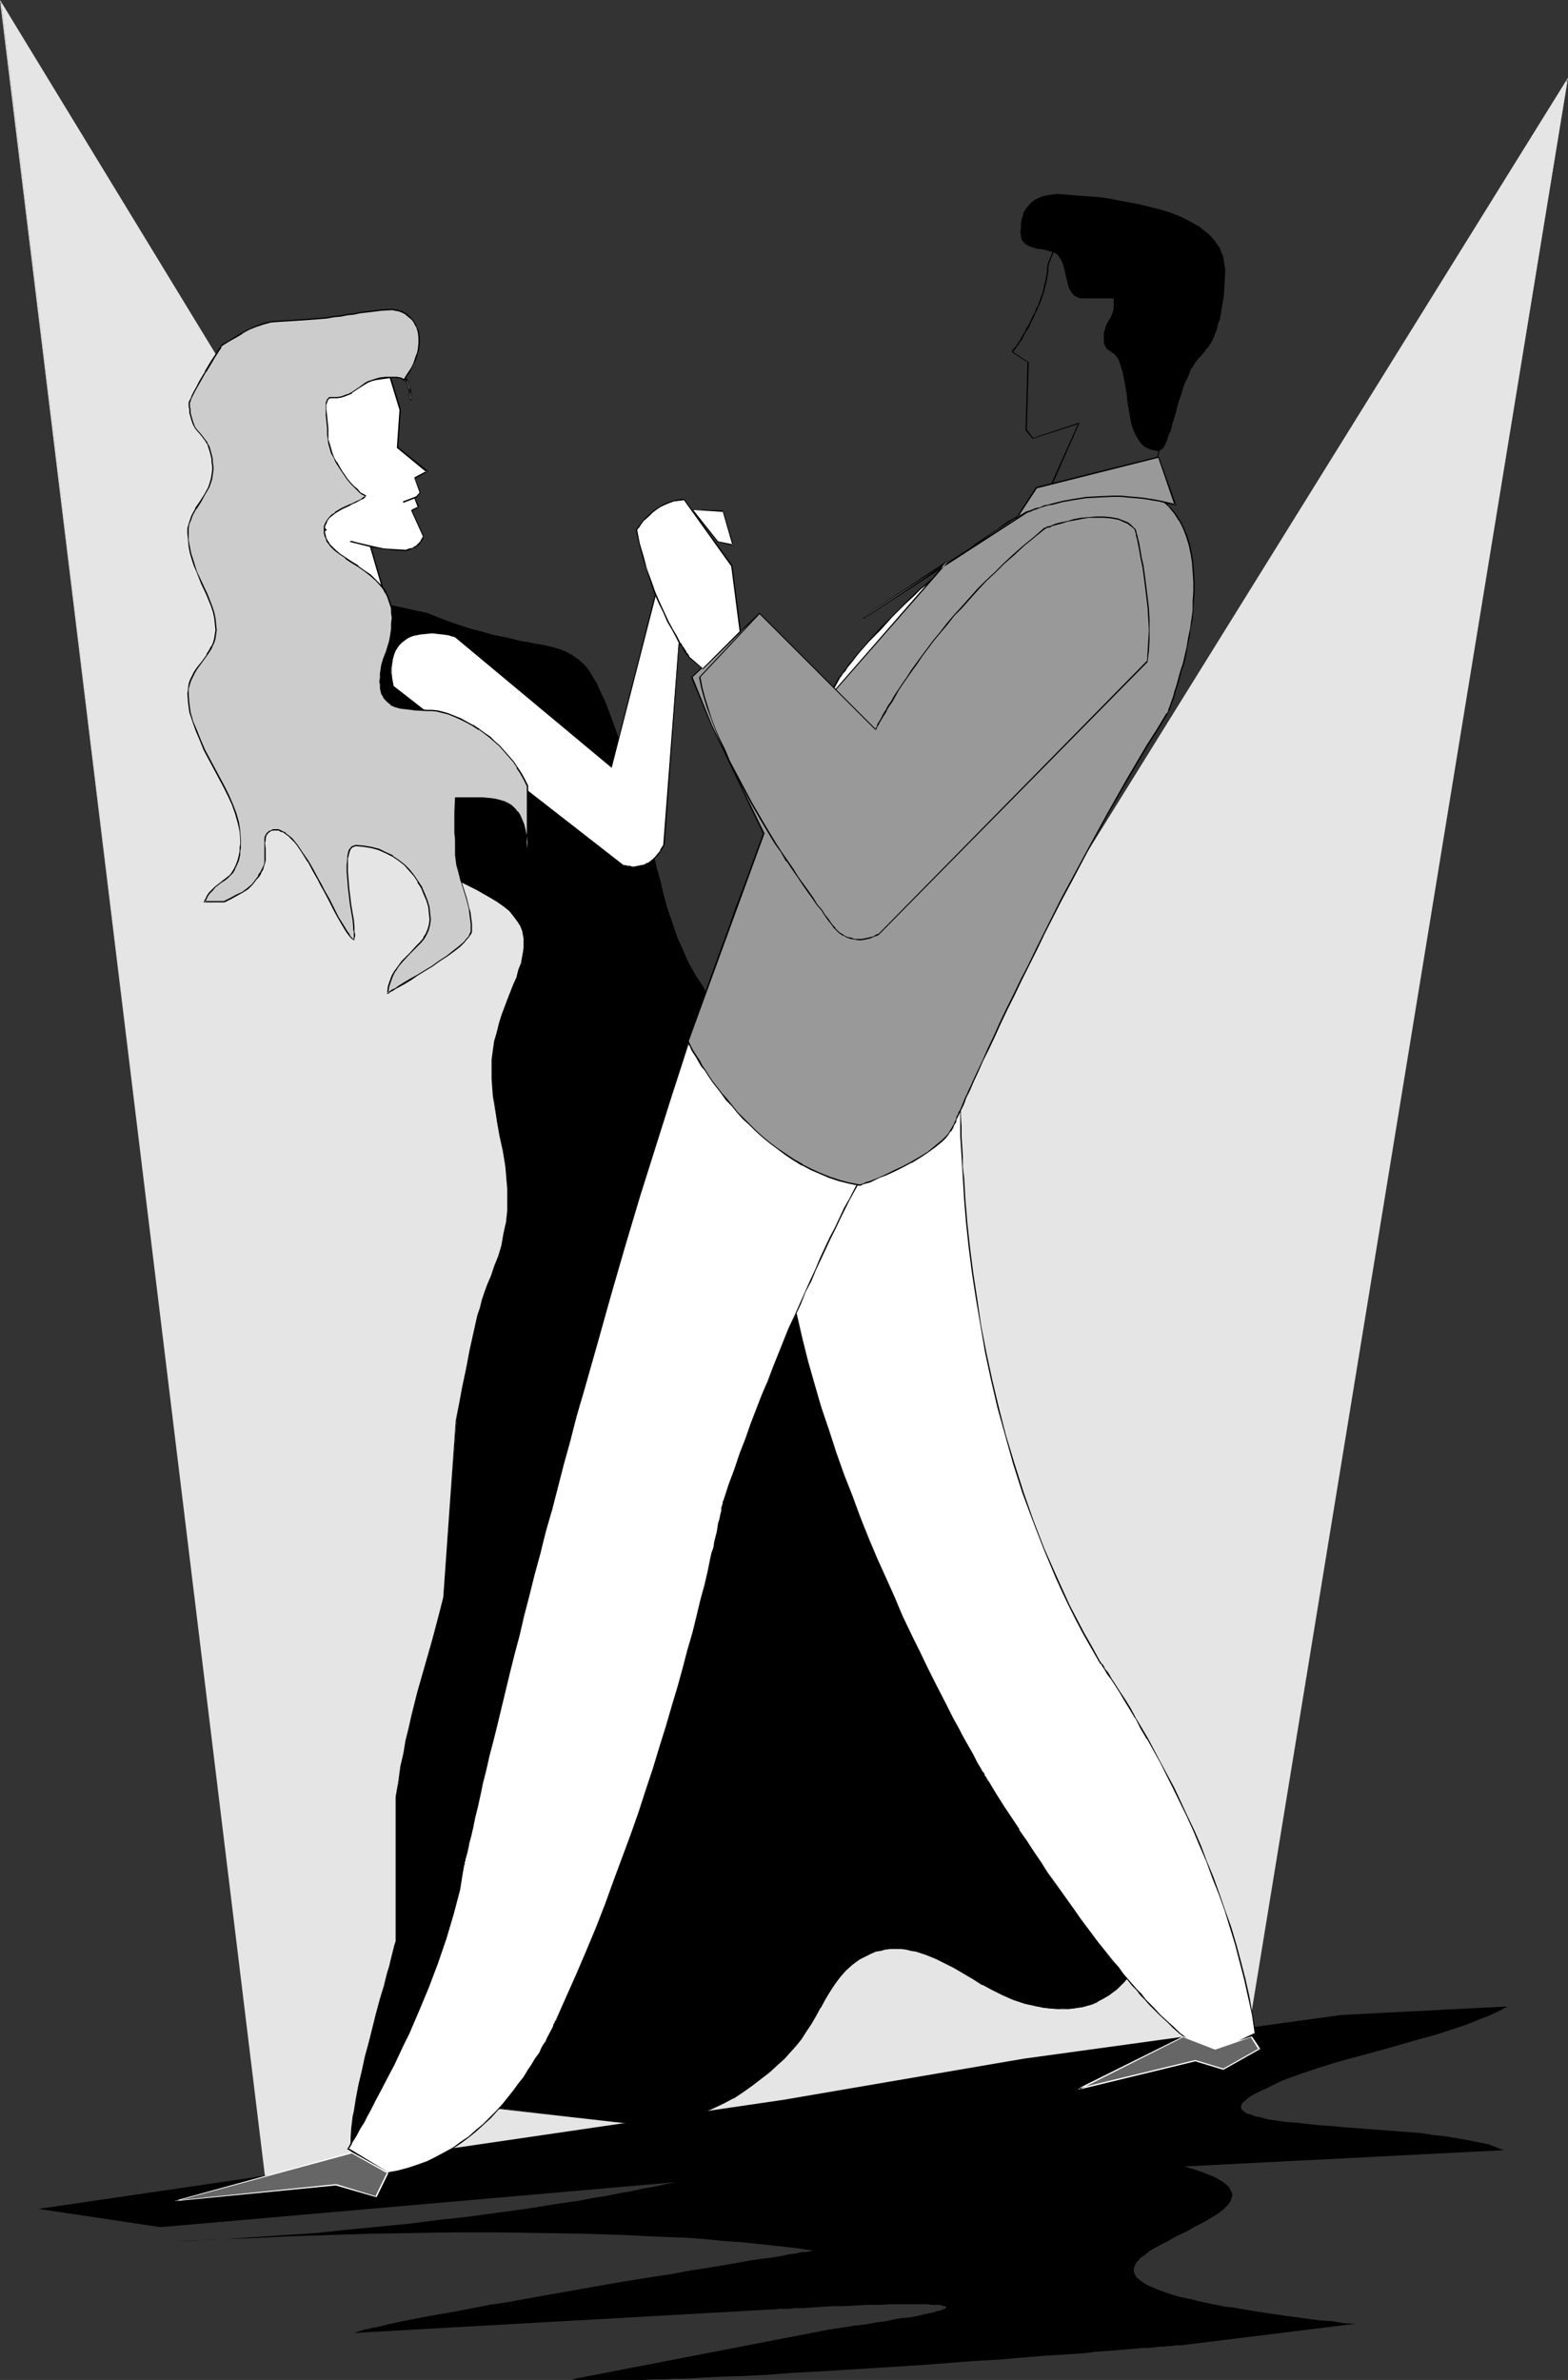 <?xml version="1.0" encoding="UTF-8" standalone="no"?>
<svg
   version="1.0"
   width="102.69mm"
   height="155.839mm"
   id="svg44"
   sodipodi:docname="Dancers 04.wmf"
   xmlns:inkscape="http://www.inkscape.org/namespaces/inkscape"
   xmlns:sodipodi="http://sodipodi.sourceforge.net/DTD/sodipodi-0.dtd"
   xmlns="http://www.w3.org/2000/svg"
   xmlns:svg="http://www.w3.org/2000/svg">
  <rect width="100%" height="100%" fill="#333333" stroke="none"/>
  <sodipodi:namedview
     id="namedview44"
     pagecolor="#ffffff"
     bordercolor="#000000"
     borderopacity="0.25"
     inkscape:showpageshadow="2"
     inkscape:pageopacity="0.0"
     inkscape:pagecheckerboard="0"
     inkscape:deskcolor="#d1d1d1"
     inkscape:document-units="mm" />
  <defs
     id="defs1">
    <pattern
       id="WMFhbasepattern"
       patternUnits="userSpaceOnUse"
       width="6"
       height="6"
       x="0"
       y="0" />
  </defs>
  <path
     style="fill:#e5e5e5;fill-opacity:1;fill-rule:evenodd;stroke:none"
     d="M 387.957,19.876 65.764,538.583 308.621,504.003 Z"
     id="path1" />
  <path
     style="fill:#e5e5e5;fill-opacity:1;fill-rule:evenodd;stroke:none"
     d="M 388.119,19.229 65.441,538.906 308.782,504.164 388.119,19.229 387.796,19.876 308.459,504.003 308.621,503.841 65.764,538.583 65.925,538.745 388.119,19.876 h -0.323 z"
     id="path2" />
  <path
     style="fill:#e5e5e5;fill-opacity:1;fill-rule:evenodd;stroke:none"
     d="M 0.323,0.646 65.764,538.583 307.328,504.811 Z"
     id="path3" />
  <path
     style="fill:#e5e5e5;fill-opacity:1;fill-rule:evenodd;stroke:none"
     d="M 0,0 65.602,538.745 307.651,504.972 0,0 0.162,0.808 307.328,504.972 v -0.323 L 65.764,538.583 h 0.162 L 0.323,0.646 0.162,0.808 Z"
     id="path4" />
  <path
     style="fill:#000000;fill-opacity:1;fill-rule:evenodd;stroke:none"
     d="m 9.533,546.663 184.365,-26.986 59.462,-10.18 78.69,-10.827 41.042,-2.101 -1.454,0.808 -1.616,0.808 -1.777,0.808 -1.777,0.646 -3.555,1.454 -3.878,1.293 -4.04,1.293 -4.201,1.131 -8.402,2.424 -8.402,2.262 -4.04,1.131 -4.04,1.293 -3.878,1.293 -3.555,1.293 -1.616,0.646 -1.616,0.808 -1.616,0.808 -1.454,0.646 -0.969,0.485 -0.969,0.485 -0.808,0.485 -0.646,0.485 -0.485,0.485 -0.485,0.323 -0.323,0.323 -0.162,0.485 -0.162,0.323 v 0.323 l 0.162,0.323 0.162,0.323 0.323,0.162 0.323,0.323 0.485,0.323 0.646,0.162 0.646,0.162 0.646,0.323 0.808,0.162 0.808,0.162 1.777,0.485 2.262,0.323 2.262,0.323 2.585,0.162 2.747,0.323 2.908,0.323 2.908,0.162 3.232,0.323 6.302,0.485 6.463,0.485 6.302,0.485 3.07,0.485 3.07,0.323 2.747,0.485 2.747,0.485 2.424,0.485 2.424,0.485 2.101,0.808 0.808,0.323 0.969,0.323 -79.175,4.04 2.262,0.646 1.939,0.646 1.616,0.646 1.616,0.646 1.131,0.646 1.131,0.646 0.808,0.646 0.646,0.646 0.323,0.646 0.323,0.646 0.162,0.485 -0.162,0.646 -0.162,0.646 -0.323,0.646 -0.485,0.646 -0.485,0.485 -0.646,0.646 -0.808,0.646 -0.969,0.646 -0.808,0.485 -2.101,1.293 -2.262,1.131 -2.262,1.293 -2.424,1.131 -2.262,1.293 -2.262,1.131 -1.939,1.131 -0.808,0.646 -0.808,0.646 -0.808,0.485 -0.485,0.646 -0.485,0.485 -0.323,0.646 -0.323,0.646 v 0.646 0.485 l 0.323,0.646 0.323,0.646 0.646,0.485 0.808,0.646 0.969,0.646 1.131,0.485 1.454,0.646 1.777,0.646 1.777,0.646 2.262,0.646 2.424,0.485 2.585,0.646 3.07,0.646 1.616,0.323 1.616,0.323 1.777,0.162 1.777,0.323 1.939,0.323 1.939,0.323 2.101,0.323 2.101,0.323 2.262,0.323 2.262,0.323 2.424,0.323 2.424,0.323 2.585,0.323 2.747,0.162 2.747,0.485 2.908,0.162 -43.142,5.332 v 0 h -0.323 -0.323 -0.646 l -0.808,0.162 h -0.808 l -1.131,0.162 h -1.131 l -1.293,0.162 -1.454,0.162 h -1.616 l -1.616,0.162 -1.939,0.162 -1.939,0.162 -1.939,0.162 -2.262,0.162 -2.262,0.162 -2.262,0.323 -2.424,0.162 -2.585,0.162 -2.585,0.162 -2.585,0.162 -5.655,0.485 -5.817,0.485 -5.979,0.323 -6.14,0.485 -6.302,0.485 -12.765,0.808 -12.927,0.808 -6.463,0.323 -6.14,0.485 -6.14,0.323 -5.979,0.162 -5.655,0.323 -2.908,0.162 h -2.585 l -2.747,0.162 h -2.424 l -2.585,0.162 h -2.262 -2.424 -6.14 -1.939 -1.777 -1.616 l -1.454,-0.162 63.502,-12.281 3.232,-0.485 3.07,-0.485 2.908,-0.323 2.585,-0.485 2.424,-0.323 2.262,-0.485 1.939,-0.323 1.939,-0.162 1.616,-0.323 1.454,-0.323 1.293,-0.323 1.131,-0.162 0.808,-0.323 0.808,-0.162 0.646,-0.162 0.485,-0.323 h 0.323 l 0.162,-0.162 v -0.162 -0.162 l -0.162,-0.162 h -0.323 l -0.485,-0.162 -0.485,-0.162 h -0.646 -0.646 -0.808 l -0.969,-0.162 h -0.969 -0.969 -4.686 -2.585 l -2.747,0.162 h -2.908 l -5.655,0.323 h -2.747 l -2.747,0.162 -2.585,0.162 -2.262,0.162 h -2.262 l -0.808,0.162 h -0.969 -0.808 -0.646 -0.646 l -0.485,0.162 h -0.485 -0.323 -0.162 l -103.412,5.817 0.808,-0.323 0.646,-0.162 0.969,-0.323 0.969,-0.162 1.131,-0.323 1.131,-0.162 1.293,-0.323 1.293,-0.323 1.454,-0.323 1.454,-0.323 3.232,-0.646 3.393,-0.646 3.555,-0.646 3.878,-0.646 4.04,-0.808 4.201,-0.808 4.363,-0.646 4.363,-0.808 4.524,-0.808 18.259,-3.232 9.049,-1.454 4.363,-0.646 4.201,-0.808 4.201,-0.646 3.878,-0.646 3.716,-0.646 3.555,-0.646 3.393,-0.485 1.616,-0.162 2.908,-0.485 1.293,-0.323 1.293,-0.162 1.131,-0.162 1.131,-0.323 h 1.131 l 0.808,-0.162 0.969,-0.162 -4.363,-0.646 -4.363,-0.485 -4.524,-0.485 -4.524,-0.485 -4.686,-0.323 -4.847,-0.485 -4.686,-0.323 -5.009,-0.162 -10.018,-0.485 -10.018,-0.323 -10.341,-0.162 -10.503,-0.162 h -10.503 l -10.503,0.162 -10.341,0.162 -10.341,0.323 -10.18,0.323 -9.856,0.485 -4.847,0.162 -4.847,0.162 -4.686,0.323 -4.686,0.162 13.573,-0.646 7.271,-0.485 7.271,-0.485 7.433,-0.485 7.594,-0.808 15.027,-1.454 7.594,-0.97 7.433,-0.808 7.11,-0.97 7.271,-0.97 6.948,-1.131 6.625,-0.97 3.232,-0.646 3.232,-0.485 3.07,-0.646 2.908,-0.485 2.908,-0.646 2.908,-0.485 2.747,-0.646 2.585,-0.485 -127.649,11.15 z"
     id="path5" />
  <path
     style="fill:#ffffff;fill-opacity:1;fill-rule:evenodd;stroke:none"
     d="m 91.617,134.929 3.716,12.766 -23.268,-3.07 4.04,-20.684 z"
     id="path6" />
  <path
     style="fill:#000000;fill-opacity:1;fill-rule:evenodd;stroke:none"
     d="m 91.455,135.09 v -0.162 l 3.716,12.766 0.162,-0.162 -23.268,-3.07 0.162,0.162 4.04,-20.522 h -0.323 l 15.512,10.988 0.323,-0.323 -15.673,-10.827 v -0.162 0 0 l -0.162,0.162 v 0 l -4.04,20.522 v 0.162 0 h 0.162 v 0.162 0 l 23.268,3.07 v 0 h 0.162 v 0 -0.162 0 0 l -3.716,-12.766 v -0.162 z"
     id="path7" />
  <path
     style="fill:#000000;fill-opacity:1;fill-rule:evenodd;stroke:none"
     d="m 178.063,256.768 -3.878,-11.958 -2.101,-3.232 -1.616,-3.232 -1.616,-3.232 -1.454,-3.393 -1.131,-3.232 -1.131,-3.393 -0.969,-3.393 -0.808,-3.393 -0.969,-3.555 -0.808,-3.393 -0.808,-3.555 -0.969,-3.717 -0.969,-3.555 -0.969,-3.717 -1.293,-3.717 -1.293,-3.717 -0.485,-1.131 -0.323,-1.454 -0.485,-1.454 -0.646,-1.616 -1.131,-3.232 -1.293,-3.393 -1.293,-3.393 -0.808,-1.616 -0.646,-1.616 -0.646,-1.454 -0.808,-1.131 -0.646,-1.131 -0.646,-0.97 -0.646,-0.808 -0.646,-0.646 -1.293,-1.293 -1.293,-0.97 -1.616,-0.646 -1.454,-0.646 -1.777,-0.485 -1.939,-0.485 -2.101,-0.323 -2.262,-0.485 -1.293,-0.162 -1.293,-0.323 -1.454,-0.323 -1.454,-0.323 -1.454,-0.323 -1.616,-0.323 -1.777,-0.485 -1.616,-0.485 -1.939,-0.485 -1.939,-0.646 -2.101,-0.646 -2.101,-0.808 -2.101,-0.808 -2.424,-0.97 -23.752,-5.171 -0.323,0.97 -0.485,0.97 -0.485,1.131 -0.485,1.293 -0.969,2.585 -0.969,2.747 -0.808,2.909 -0.646,2.909 -0.323,1.293 -0.162,1.454 v 1.293 l -0.162,1.293 0.162,1.939 0.162,1.939 0.323,1.939 0.323,1.939 0.485,1.939 0.646,1.778 0.646,1.778 0.808,1.778 0.808,1.778 0.969,1.778 0.969,1.616 0.969,1.778 2.262,3.232 2.424,3.07 2.585,3.07 2.747,2.747 2.747,2.747 2.585,2.424 2.747,2.424 2.585,2.101 2.424,2.101 2.262,1.778 1.131,0.808 1.454,0.646 1.454,0.808 1.616,0.808 3.393,1.778 3.555,1.939 1.454,0.97 1.616,1.131 1.454,1.293 1.293,1.293 0.969,1.454 0.485,0.646 0.323,0.808 0.323,0.808 0.162,0.808 0.162,0.808 v 0.97 l -0.162,1.778 -0.162,1.778 -0.323,1.778 -0.646,1.778 -0.485,1.778 -0.808,1.778 -1.454,3.717 -1.454,3.878 -0.646,2.101 -0.646,2.101 -0.485,2.262 -0.323,2.101 -0.323,2.424 v 2.424 2.262 l 0.162,2.262 0.162,2.101 0.323,1.939 0.485,3.878 0.808,3.878 0.808,3.717 0.485,3.717 0.323,1.939 0.162,1.939 0.162,1.939 v 2.101 1.616 1.616 l -0.323,3.07 -0.646,2.909 -0.646,2.747 -0.646,2.585 -0.969,2.585 -0.808,2.424 -0.969,2.101 -0.646,1.939 -0.646,1.778 -0.485,1.939 -0.646,2.101 -0.969,4.201 -0.969,4.363 -0.969,4.525 -0.808,4.363 -0.808,4.363 -0.808,4.201 -3.07,43.468 -0.808,3.232 -0.808,3.232 -0.808,2.909 -0.808,2.909 -1.616,5.656 -1.616,5.656 -1.454,5.817 -0.646,3.07 -0.808,3.07 -0.646,3.232 -0.646,3.393 -0.485,3.555 -0.646,3.717 v 35.712 l -0.323,1.131 -0.323,1.131 -0.323,1.293 -0.323,1.454 -0.485,1.293 -0.323,1.454 -0.808,3.232 -0.969,3.393 -0.969,3.393 -1.777,7.11 -0.969,3.717 -0.808,3.555 -0.808,3.393 -0.646,3.393 -0.485,3.07 -0.323,1.454 -0.162,1.454 -0.162,1.293 -0.162,2.424 v 1.131 0.808 l 0.162,0.808 v 0.485 l 0.162,0.485 0.323,0.323 0.162,0.323 0.323,0.162 h 0.323 0.323 l 0.485,-0.162 0.323,-0.162 0.485,-0.162 0.969,-0.646 1.131,-0.808 1.293,-0.97 1.293,-0.808 1.454,-0.97 1.454,-0.97 1.454,-0.808 1.616,-0.646 1.616,-0.485 h 0.808 l 0.808,-0.162 h 1.616 1.454 l 1.454,-0.162 1.293,-0.323 2.262,-0.485 2.262,-0.485 2.101,-0.646 2.262,-0.646 2.424,-0.646 1.293,-0.323 1.293,-0.323 35.71,4.04 2.908,-0.162 2.908,-0.323 2.908,-0.646 2.747,-0.808 2.747,-0.97 2.747,-1.131 2.585,-1.293 2.585,-1.293 2.424,-1.616 2.262,-1.454 2.262,-1.778 1.939,-1.616 1.939,-1.616 1.777,-1.778 1.616,-1.616 1.293,-1.616 1.293,-1.616 1.131,-1.778 1.293,-1.939 1.131,-1.939 1.131,-1.939 1.131,-1.939 1.293,-1.939 1.131,-1.939 1.454,-1.778 1.454,-1.778 1.616,-1.454 1.777,-1.293 0.969,-0.485 0.969,-0.485 0.969,-0.485 1.131,-0.485 1.131,-0.162 1.131,-0.323 h 1.293 l 1.293,-0.162 1.293,0.162 h 1.293 l 1.293,0.323 1.293,0.162 2.262,0.808 2.424,0.97 2.262,1.131 2.262,1.131 4.686,2.747 2.424,1.454 2.424,1.293 2.585,1.293 2.747,1.131 2.747,0.97 1.454,0.323 1.616,0.485 1.454,0.162 1.616,0.323 h 1.777 1.616 1.293 1.293 l 1.131,-0.323 1.131,-0.162 1.131,-0.323 1.131,-0.323 1.131,-0.485 0.969,-0.485 2.101,-1.293 1.777,-1.293 1.777,-1.616 1.454,-1.778 1.454,-2.101 1.293,-2.101 1.131,-2.262 0.808,-2.424 0.808,-2.585 0.485,-2.585 0.323,-2.585 v -2.909 -3.232 l -0.323,-3.07 -0.485,-2.909 -0.808,-2.747 -0.808,-2.747 -0.969,-2.585 -0.969,-2.585 -1.293,-2.424 -2.424,-4.686 -2.585,-4.525 -2.585,-4.525 -1.293,-2.262 -1.131,-2.424 -3.878,-8.403 -3.878,-8.726 -3.555,-8.726 -3.393,-8.726 -3.232,-8.888 -3.07,-8.888 -2.908,-8.888 -2.747,-8.888 -1.293,-4.201 -1.454,-4.04 -1.616,-3.878 -1.616,-3.717 -1.939,-3.555 -1.777,-3.393 -1.939,-3.232 -1.939,-3.232 -4.201,-6.302 -4.201,-6.14 -4.524,-6.14 -4.201,-6.464 -1.454,-1.939 -1.454,-1.939 -2.747,-3.717 -3.07,-3.555 -3.07,-3.393 -3.07,-3.393 -3.07,-3.393 -2.908,-3.555 -2.908,-3.878 -0.162,-0.162 -0.162,-0.323 -0.162,-0.323 -0.323,-0.323 -0.646,-1.131 -0.646,-1.293 -0.808,-1.454 -0.969,-1.616 -1.939,-3.393 -0.969,-1.616 -0.969,-1.616 -0.808,-1.454 -0.808,-1.293 -0.323,-0.646 -0.323,-0.485 -0.323,-0.485 -0.162,-0.485 -0.162,-0.323 -0.162,-0.162 v -0.162 z"
     id="path8" />
  <path
     style="fill:#000000;fill-opacity:1;fill-rule:evenodd;stroke:none"
     d="m 178.224,256.607 v 0 l -3.878,-11.958 v 0 l -2.101,-3.232 v 0 l -1.777,-3.07 -1.454,-3.393 -1.454,-3.232 -1.131,-3.393 -1.131,-3.232 -0.969,-3.393 -0.808,-3.555 -0.969,-3.393 -0.808,-3.555 -0.808,-3.555 -0.969,-3.555 -0.969,-3.555 -0.969,-3.717 -1.293,-3.717 -1.293,-3.717 -0.485,-1.293 -0.323,-1.293 -0.485,-1.454 -0.646,-1.616 -1.131,-3.232 -1.293,-3.555 -1.293,-3.393 -0.808,-1.616 -0.646,-1.454 -0.646,-1.454 -0.808,-1.293 v 0 l -0.646,-1.131 v 0 l -0.646,-0.97 -0.646,-0.808 -0.646,-0.646 -1.293,-1.131 -1.454,-0.97 v 0 l -1.454,-0.808 -1.616,-0.646 -1.777,-0.485 -1.939,-0.485 -2.101,-0.323 -2.262,-0.485 -1.293,-0.162 -1.293,-0.323 -1.293,-0.323 -1.454,-0.323 -1.616,-0.323 -1.616,-0.323 -1.616,-0.485 -1.777,-0.485 -1.939,-0.485 -1.939,-0.646 -1.939,-0.646 -2.262,-0.808 -2.101,-0.808 -2.424,-0.97 -23.591,-5.171 h -0.162 v 0 0 l -0.485,0.97 -0.485,1.131 -0.485,1.131 -0.485,1.293 -0.969,2.585 -0.969,2.747 -0.808,2.909 -0.646,2.909 -0.162,1.293 v 0 l -0.323,1.454 v 1.293 l -0.162,1.293 0.162,1.939 0.162,1.939 0.323,1.939 v 0 l 0.323,1.939 0.485,1.939 0.646,1.778 0.646,1.778 0.808,1.778 0.808,1.778 0.969,1.778 0.969,1.616 v 0.162 l 0.969,1.616 h 0.162 l 2.101,3.393 2.585,3.07 2.424,2.909 2.747,2.909 2.747,2.747 2.585,2.424 2.747,2.424 2.585,2.101 2.585,1.939 2.262,1.778 1.131,0.808 v 0.162 l 1.293,0.646 1.616,0.808 1.454,0.808 3.555,1.778 3.393,1.939 v 0 l 1.616,0.97 v 0 l 1.616,1.131 1.454,1.131 1.131,1.454 0.969,1.293 v 0 l 0.485,0.808 v -0.162 l 0.323,0.808 0.323,0.808 0.162,0.97 0.162,0.808 v -0.162 0.97 1.778 l -0.323,1.778 v 0 l -0.323,1.778 -0.646,1.616 -0.485,1.939 -0.808,1.778 -1.454,3.717 -1.454,3.878 -0.646,2.101 -0.485,2.101 -0.646,2.101 -0.323,2.262 v 0 l -0.323,2.424 v 2.424 2.262 l 0.162,2.262 0.162,2.101 0.323,1.939 0.646,3.878 v 0.162 l 0.646,3.717 0.808,3.717 0.646,3.717 v 0 l 0.162,1.939 0.162,1.939 0.162,1.939 v 2.101 1.616 1.616 l -0.323,3.07 v -0.162 l -0.646,2.909 -0.485,2.909 -0.808,2.585 -0.969,2.424 -0.808,2.424 -0.969,2.262 -0.646,1.778 -0.646,1.939 -0.485,1.939 -0.646,1.939 -0.969,4.363 -0.969,4.363 -0.808,4.363 -0.969,4.525 -0.808,4.363 -0.808,4.04 v 0.162 l -3.07,43.468 v 0 l -0.808,3.232 -0.808,3.07 -0.808,3.07 -0.808,2.909 -1.616,5.656 -1.616,5.656 -1.454,5.817 -0.646,2.909 -0.808,3.232 -0.485,3.07 -0.808,3.393 v 0.162 l -0.485,3.555 -0.646,3.717 v 35.712 0 l -0.323,0.97 -0.323,1.293 -0.323,1.293 -0.323,1.293 -0.323,1.454 -0.485,1.454 -0.808,3.232 -0.969,3.232 -0.969,3.555 -1.777,7.11 -0.969,3.555 -0.808,3.717 -0.808,3.393 -0.646,3.393 -0.485,3.07 v 0 l -0.323,1.454 -0.162,1.454 -0.162,1.293 -0.162,2.424 v 1.939 l 0.162,0.808 v 0.485 0.162 l 0.162,0.323 0.323,0.485 v 0 l 0.323,0.162 v 0.162 l 0.323,0.162 v 0 h 0.323 0.323 l 0.485,-0.162 0.485,-0.162 0.323,-0.162 h 0.162 l 0.969,-0.646 v -0.162 l 1.131,-0.646 1.131,-0.97 1.454,-0.97 1.454,-0.97 v 0 l 1.454,-0.808 h -0.162 l 1.616,-0.808 1.616,-0.646 1.454,-0.485 v 0 l 0.808,-0.162 h 0.808 3.07 l 1.454,-0.162 1.293,-0.323 v 0 l 2.262,-0.485 2.262,-0.485 2.101,-0.646 2.262,-0.646 2.424,-0.646 -0.162,-0.323 -2.424,0.646 -2.101,0.646 -2.262,0.646 -2.101,0.646 -2.424,0.485 h 0.162 l -1.293,0.162 -1.454,0.162 h -3.07 l -0.808,0.162 h -0.808 v 0 l -1.616,0.485 -1.616,0.646 -1.454,0.808 h -0.162 l -1.454,0.97 v 0 l -1.293,0.97 -1.454,0.97 -1.131,0.808 -1.131,0.808 v 0 l -1.131,0.646 h 0.162 l -0.485,0.162 -0.485,0.323 h -0.323 v 0 h -0.323 -0.323 v 0 l -0.323,-0.162 h 0.162 l -0.323,-0.162 h 0.162 l -0.323,-0.323 -0.162,-0.485 v 0 l -0.162,-0.485 v -0.808 -1.939 l 0.162,-2.424 0.162,-1.293 0.162,-1.454 0.323,-1.454 v 0 l 0.485,-3.07 0.646,-3.232 0.808,-3.555 0.808,-3.555 0.969,-3.555 1.777,-7.272 0.969,-3.393 0.808,-3.393 0.969,-3.07 0.323,-1.454 0.485,-1.454 0.323,-1.454 0.323,-1.293 0.323,-1.131 0.323,-1.131 v 0 -35.712 l 0.485,-3.717 0.646,-3.555 v 0 l 0.646,-3.393 0.646,-3.232 0.808,-3.07 0.646,-3.07 1.454,-5.656 1.616,-5.656 1.616,-5.656 0.808,-2.909 0.808,-3.07 0.808,-3.232 0.808,-3.232 v 0 l 2.908,-43.468 v 0 l 0.969,-4.201 0.808,-4.363 0.808,-4.363 0.969,-4.525 0.969,-4.363 0.969,-4.201 0.485,-2.101 0.646,-1.939 0.646,-1.778 0.646,-1.778 0.969,-2.262 0.808,-2.424 0.808,-2.424 0.808,-2.747 0.646,-2.747 0.646,-2.909 v 0 l 0.323,-3.07 v -1.616 -1.616 -2.101 l -0.162,-1.939 -0.162,-1.939 -0.323,-1.939 v 0 l -0.646,-3.878 -0.646,-3.555 -0.808,-3.878 v 0 l -0.646,-3.878 -0.162,-1.939 -0.162,-2.101 -0.162,-2.262 v -2.262 -2.424 l 0.323,-2.424 v 0.162 l 0.323,-2.262 0.485,-2.262 0.646,-2.101 0.646,-1.939 1.454,-3.878 1.454,-3.878 0.808,-1.778 0.485,-1.778 0.485,-1.778 0.485,-1.778 v 0 l 0.162,-1.778 0.162,-1.778 v -0.97 0 l -0.162,-0.808 -0.162,-0.97 -0.323,-0.646 -0.323,-0.808 v 0 l -0.485,-0.808 v 0 l -1.131,-1.454 -1.131,-1.293 -1.454,-1.131 -1.616,-1.131 v -0.162 l -1.616,-0.97 v 0 l -3.555,-1.939 -3.393,-1.778 -1.616,-0.808 -1.454,-0.646 -1.293,-0.808 v 0 l -1.131,-0.808 -2.262,-1.778 -2.424,-1.939 -2.585,-2.262 -2.747,-2.262 -2.747,-2.585 -2.747,-2.747 -2.585,-2.747 -2.585,-2.909 -2.424,-3.232 -2.262,-3.232 v 0 l -1.131,-1.616 v 0 l -0.969,-1.778 -0.808,-1.616 -0.808,-1.778 -0.808,-1.778 -0.646,-1.939 -0.646,-1.778 -0.485,-1.939 -0.323,-1.778 v 0 l -0.323,-1.939 -0.162,-1.939 -0.162,-1.939 0.162,-1.293 v -1.293 l 0.162,-1.454 v 0.162 l 0.323,-1.454 0.646,-2.747 0.808,-2.909 0.969,-2.747 0.969,-2.747 0.485,-1.131 0.485,-1.131 0.485,-1.131 0.323,-0.97 -0.162,0.162 23.752,5.171 2.262,0.808 2.262,0.97 2.101,0.646 2.101,0.808 1.939,0.646 1.777,0.485 1.777,0.485 1.777,0.485 1.454,0.323 1.616,0.323 1.454,0.323 1.293,0.323 1.454,0.323 1.131,0.162 2.424,0.485 2.101,0.323 1.939,0.485 1.616,0.485 1.616,0.646 1.454,0.646 v 0 l 1.293,0.97 1.454,1.131 0.646,0.646 0.485,0.808 0.808,0.97 h -0.162 l 0.808,1.131 v 0 l 0.646,1.293 0.646,1.454 0.808,1.454 0.646,1.616 1.293,3.393 1.293,3.393 1.293,3.393 0.485,1.454 0.485,1.454 0.485,1.454 0.323,1.131 1.293,3.878 1.293,3.717 0.969,3.555 0.969,3.717 0.969,3.555 0.808,3.555 0.969,3.555 0.808,3.393 0.808,3.393 0.969,3.393 1.131,3.393 1.293,3.393 1.293,3.232 1.616,3.232 1.777,3.232 v 0 l 1.939,3.232 v 0 l 4.04,11.958 v 0 0 z"
     id="path9" />
  <path
     style="fill:#000000;fill-opacity:1;fill-rule:evenodd;stroke:none"
     d="m 121.025,522.586 1.293,-0.323 1.454,-0.323 h -0.162 l 35.71,4.04 2.908,-0.162 2.908,-0.323 v 0 l 2.908,-0.646 2.908,-0.808 2.747,-0.97 2.585,-1.131 2.747,-1.293 2.424,-1.293 h 0.162 l 2.424,-1.616 v 0 l 2.262,-1.616 2.101,-1.616 2.101,-1.616 1.939,-1.778 1.777,-1.616 1.454,-1.616 1.454,-1.616 1.293,-1.616 1.131,-1.778 v 0 l 1.293,-1.939 1.131,-1.939 v 0 l 1.131,-2.101 v 0.162 l 1.131,-2.101 1.131,-1.939 v 0 l 1.293,-1.939 1.293,-1.778 1.454,-1.616 1.616,-1.454 1.777,-1.293 v 0 l 0.969,-0.485 v 0 l 0.969,-0.485 0.969,-0.485 1.131,-0.485 1.131,-0.162 v 0 l 1.131,-0.323 1.293,-0.162 h 1.293 1.293 l 1.293,0.162 v 0 l 1.293,0.323 1.131,0.162 2.424,0.808 2.424,0.97 2.262,1.131 2.262,1.131 v 0 l 4.686,2.747 2.262,1.454 h 0.162 l 2.424,1.293 2.585,1.293 2.585,1.131 2.908,0.97 1.454,0.323 1.454,0.323 h 0.162 l 1.454,0.323 1.616,0.162 1.777,0.162 h 1.616 1.293 l 1.293,-0.162 1.131,-0.162 v 0 l 1.131,-0.162 1.131,-0.323 1.131,-0.323 1.131,-0.485 0.969,-0.646 h 0.162 l 1.939,-1.131 v 0 l 1.939,-1.454 1.616,-1.616 1.616,-1.778 1.454,-1.939 v -0.162 l 1.293,-2.101 1.131,-2.262 0.808,-2.424 0.808,-2.424 0.485,-2.747 v 0 l 0.323,-2.585 v -2.909 -3.232 l -0.323,-3.07 -0.485,-2.909 v 0 l -0.808,-2.909 -0.808,-2.585 -0.969,-2.747 -0.969,-2.424 -1.293,-2.424 -2.424,-4.686 -2.585,-4.525 -2.585,-4.686 -1.293,-2.262 -1.131,-2.262 -3.878,-8.403 -3.878,-8.726 -3.555,-8.726 -3.393,-8.888 -3.232,-8.726 -3.07,-9.049 -2.908,-8.888 -2.747,-8.726 -1.293,-4.201 -1.454,-4.04 -1.616,-3.878 -1.616,-3.717 -1.939,-3.555 -1.777,-3.393 v -0.162 l -1.939,-3.232 -1.939,-3.232 -4.201,-6.302 v 0 l -4.363,-6.14 -4.363,-6.14 -4.363,-6.302 -1.293,-2.101 -1.454,-1.939 -2.908,-3.717 -2.908,-3.393 -3.07,-3.555 -3.07,-3.393 -3.07,-3.393 -3.07,-3.555 -2.747,-3.717 v 0 l -0.162,-0.162 v 0 l -0.162,-0.323 v 0 l -0.162,-0.323 v 0 l -0.323,-0.485 v 0 l -0.646,-0.97 v -0.162 l -0.646,-1.293 v 0 l -0.969,-1.454 v 0 l -0.808,-1.616 -1.939,-3.232 v 0 l -0.969,-1.778 -0.969,-1.454 -0.808,-1.616 v 0 l -0.808,-1.293 -0.323,-0.646 v 0.162 l -0.323,-0.646 v 0 l -0.323,-0.485 v 0 l -0.162,-0.323 v 0 l -0.162,-0.323 v 0 l -0.162,-0.323 v 0.162 -0.162 -0.162 h -0.162 v 0 l -0.162,0.162 v 0.162 -0.162 0.162 0.162 l 0.162,0.162 v 0 l 0.323,0.323 H 178.386 l 0.162,0.323 v 0 l 0.323,0.485 v 0 l 0.323,0.485 v 0.162 l 0.323,0.485 0.808,1.293 v 0 l 0.808,1.454 0.969,1.616 0.969,1.778 v 0 l 1.939,3.393 0.969,1.454 v 0 l 0.808,1.454 v 0 l 0.808,1.454 v -0.162 l 0.485,1.131 h 0.162 l 0.162,0.485 v 0 l 0.162,0.323 h 0.162 l 0.162,0.323 -0.162,-0.162 0.162,0.323 v 0 l 2.908,3.717 3.07,3.555 2.908,3.393 3.232,3.393 2.908,3.555 3.07,3.393 2.908,3.717 1.454,1.939 1.293,2.101 4.363,6.302 4.363,6.14 4.201,6.14 v 0 l 4.201,6.302 1.939,3.232 1.939,3.393 v -0.162 l 1.939,3.393 1.777,3.555 1.616,3.717 1.616,3.878 1.454,4.04 1.293,4.201 2.747,8.888 2.908,8.888 3.07,8.888 3.232,8.888 3.555,8.888 3.555,8.726 3.716,8.564 3.878,8.564 1.131,2.262 1.293,2.262 2.585,4.525 2.585,4.525 2.424,4.848 1.293,2.424 0.969,2.424 0.969,2.585 0.808,2.747 0.808,2.747 v 0 l 0.485,2.909 0.323,3.07 v 3.232 2.909 l -0.323,2.585 v 0 l -0.485,2.585 -0.808,2.585 -0.808,2.262 -1.131,2.424 -1.293,2.101 h 0.162 l -1.454,1.939 -1.616,1.778 -1.777,1.616 -1.777,1.454 v -0.162 l -1.939,1.293 v 0 l -1.131,0.485 -0.969,0.485 -1.131,0.323 -1.131,0.323 -1.131,0.162 v 0 l -1.131,0.323 h -1.293 l -1.293,0.162 -1.616,-0.162 h -1.777 l -1.616,-0.323 -1.454,-0.162 v 0 l -1.454,-0.323 -1.454,-0.485 -2.908,-0.97 -2.747,-1.131 -2.424,-1.293 -2.585,-1.293 v 0 l -2.262,-1.454 -4.686,-2.585 v 0 l -2.262,-1.293 -2.424,-1.131 -2.262,-0.97 -2.424,-0.808 -1.293,-0.162 -1.131,-0.323 h -0.162 -1.293 l -1.293,-0.162 -1.293,0.162 -1.293,0.162 -1.131,0.162 v 0 l -1.131,0.323 -1.131,0.323 -1.131,0.485 -0.969,0.485 v 0 l -0.969,0.485 v 0.162 l -1.777,1.131 -1.616,1.616 -1.454,1.616 -1.293,1.778 -1.293,1.939 v 0 l -1.293,1.939 -1.131,1.939 v 0.162 l -1.131,1.939 v 0 l -1.131,1.939 -1.293,1.778 h 0.162 l -1.131,1.778 -1.293,1.778 -1.454,1.616 -1.616,1.616 -1.616,1.616 -1.939,1.778 -2.101,1.616 -2.101,1.616 -2.424,1.616 v -0.162 l -2.424,1.616 h 0.162 l -2.585,1.293 -2.585,1.293 -2.747,1.293 -2.747,0.97 -2.747,0.646 -2.908,0.646 v 0 l -2.908,0.323 -2.908,0.162 -35.71,-3.878 v 0 l -1.454,0.162 -1.293,0.323 z"
     id="path10" />
  <path
     style="fill:#ffffff;fill-opacity:1;fill-rule:evenodd;stroke:none"
     d="m 230.577,251.759 -35.548,62.374 0.969,5.656 1.131,5.656 1.293,5.817 1.454,5.656 1.616,5.656 1.777,5.656 1.777,5.656 1.777,5.494 1.939,5.494 2.101,5.333 2.101,5.332 1.939,5.171 2.101,5.009 2.262,5.009 2.101,4.686 2.101,4.686 2.101,4.363 1.939,4.363 1.939,4.04 1.939,3.717 1.777,3.555 0.969,1.778 1.616,3.232 0.808,1.454 0.808,1.454 0.808,1.454 0.646,1.293 0.646,1.131 0.646,1.293 0.646,0.97 0.485,1.131 0.485,0.808 0.485,0.808 0.485,0.808 0.485,0.646 0.323,0.646 0.162,0.485 0.323,0.485 0.162,0.323 0.162,0.162 v 0.162 l 0.162,0.162 1.939,3.07 1.939,3.07 1.939,3.07 1.939,2.909 1.777,2.747 1.777,2.747 1.777,2.585 1.777,2.585 1.616,2.424 1.616,2.262 1.616,2.262 1.616,2.101 1.454,2.101 1.454,2.101 1.454,1.778 1.454,1.778 1.293,1.778 1.293,1.778 1.293,1.616 1.293,1.454 1.293,1.454 1.131,1.454 1.131,1.293 1.131,1.293 0.969,1.131 1.131,1.131 0.969,1.131 0.969,0.97 1.777,1.939 1.616,1.616 1.616,1.454 1.454,1.131 1.293,1.131 1.131,0.97 1.131,0.646 0.969,0.646 0.808,0.485 0.808,0.323 0.646,0.323 0.646,0.162 0.323,0.162 0.485,0.162 h 0.323 0.323 l 9.856,-4.848 -0.808,-4.525 -0.808,-4.363 -0.969,-4.363 -1.131,-4.363 -1.131,-4.363 -1.293,-4.201 -1.293,-4.201 -1.454,-4.04 -1.616,-4.04 -1.454,-4.04 -1.616,-3.878 -1.616,-3.717 -1.777,-3.555 -1.616,-3.555 -1.616,-3.393 -1.777,-3.232 -1.616,-3.232 -1.454,-2.909 -1.616,-2.909 -1.616,-2.585 -1.293,-2.585 -1.454,-2.262 -1.293,-2.262 -1.293,-1.939 -1.131,-1.616 -0.969,-1.616 -0.808,-1.293 -0.646,-1.131 -0.646,-0.808 -0.323,-0.323 -0.162,-0.323 -0.162,-0.162 v -0.162 l -0.162,-0.162 v 0 l -1.939,-3.393 -1.939,-3.393 -1.777,-3.555 -1.777,-3.393 -1.616,-3.555 -1.616,-3.393 -3.07,-7.11 -2.585,-6.948 -2.585,-7.11 -2.262,-6.948 -2.101,-6.948 -1.777,-7.11 -1.616,-6.787 -1.454,-6.787 -1.293,-6.625 -0.969,-6.625 -0.969,-6.302 -0.808,-6.302 -0.646,-5.979 -0.485,-5.817 -0.323,-5.494 -0.323,-2.747 v -2.585 l -0.162,-2.585 -0.162,-2.424 v -2.424 l -0.162,-2.424 v -2.262 -2.262 -4.04 -1.939 -1.778 l 0.162,-1.778 v -1.616 -1.616 l 0.162,-1.454 v -1.293 -1.293 l 0.162,-1.131 v -1.131 -0.808 l 0.162,-0.808 v -0.646 -0.646 l 0.162,-0.485 v -0.323 -0.162 z"
     id="path11" />
  <path
     style="fill:#000000;fill-opacity:1;fill-rule:evenodd;stroke:none"
     d="m 230.577,251.597 -0.162,0.162 -35.548,62.374 v 0 l 0.969,5.817 1.131,5.656 1.293,5.656 1.454,5.656 1.616,5.656 1.777,5.656 1.777,5.656 1.777,5.494 1.939,5.494 2.101,5.494 2.101,5.171 2.101,5.171 2.101,5.171 2.101,4.848 2.101,4.848 2.101,4.525 2.101,4.363 1.939,4.363 1.939,4.04 1.939,3.717 2.747,5.333 1.616,3.232 0.808,1.616 0.808,1.454 0.808,1.293 0.646,1.293 0.646,1.293 0.646,1.131 v 0 l 0.646,1.131 v 0 l 0.485,0.97 v 0 l 0.646,0.97 0.485,0.808 v 0 l 0.323,0.808 0.485,0.646 v 0 l 0.323,0.646 v -0.162 l 0.323,0.646 v 0 l 0.162,0.323 v 0 l 0.162,0.323 v 0 l 0.162,0.323 v 0 0.162 0 h 0.162 v 0 0 l 1.939,3.232 1.939,3.07 3.878,5.817 v 0 l 1.939,2.909 h -0.162 l 1.939,2.747 v 0 l 1.777,2.585 1.616,2.424 1.777,2.424 1.616,2.424 1.616,2.262 1.454,2.101 1.616,2.101 1.454,1.939 1.454,1.939 1.293,1.778 1.454,1.778 1.293,1.616 1.293,1.616 1.131,1.616 1.293,1.454 1.131,1.293 1.131,1.454 1.131,1.131 0.969,1.293 1.131,1.131 0.969,1.131 0.969,0.97 1.777,1.778 1.777,1.616 1.454,1.454 1.454,1.293 1.293,0.97 1.293,0.97 0.969,0.808 v 0 l 0.969,0.646 h 0.162 l 0.808,0.485 0.808,0.323 0.646,0.323 0.969,0.323 0.485,0.162 v 0 h 0.323 0.323 l 9.856,-5.009 h 0.162 v 0 0 l -0.808,-4.525 v 0 l -0.808,-4.525 -0.969,-4.363 -1.131,-4.363 -1.131,-4.201 -1.293,-4.363 -1.454,-4.04 -1.454,-4.201 -1.454,-4.04 -1.616,-3.878 -1.454,-3.878 -1.616,-3.717 -1.777,-3.717 -3.232,-6.948 -3.393,-6.302 -1.616,-3.07 -1.454,-2.747 v 0 l -1.616,-2.747 v 0 l -1.454,-2.424 v 0 l -1.293,-2.424 -1.293,-2.101 -1.293,-1.939 -1.131,-1.778 -0.969,-1.454 v 0 l -0.808,-1.454 v 0 l -0.808,-0.97 v 0 l -0.485,-0.97 -0.323,-0.323 -0.162,-0.162 v 0 l -0.162,-0.323 v 0 l -0.162,-0.162 v 0 0 0 l -1.939,-3.555 -1.939,-3.393 -1.777,-3.393 -1.777,-3.393 -1.616,-3.555 -1.616,-3.555 -3.07,-6.948 -2.747,-7.11 -2.424,-6.948 -2.262,-7.11 -2.101,-6.948 -1.777,-6.948 -1.616,-6.787 -1.454,-6.787 -1.293,-6.625 v 0 l -0.969,-6.625 -0.969,-6.302 -0.808,-6.302 -0.646,-5.979 -0.485,-5.817 -0.323,-5.494 -0.323,-2.747 v -2.585 l -0.162,-2.585 -0.162,-2.424 v -2.424 l -0.162,-2.424 v -2.262 -2.262 -4.04 -1.939 -1.778 l 0.162,-1.778 v -1.616 -1.616 l 0.162,-2.747 v -1.293 l 0.162,-1.131 v -1.131 -0.808 l 0.162,-0.808 v -0.646 -0.646 l 0.162,-0.485 v -0.323 -0.323 0 0 h -0.162 l -7.917,2.909 v 0.323 l 7.917,-2.909 -0.162,-0.162 v 0.162 0.323 l -0.162,0.485 v 0.646 0.646 0.808 l -0.162,0.808 v 1.131 l -0.162,1.131 v 1.293 l -0.162,2.747 v 1.616 1.616 1.778 1.778 l -0.162,1.939 v 4.04 l 0.162,2.262 v 2.262 2.424 2.424 l 0.162,2.424 0.162,2.585 0.162,2.585 0.162,2.747 0.323,5.494 0.485,5.817 0.646,5.979 0.808,6.302 0.969,6.302 1.131,6.625 v 0 l 1.131,6.625 1.454,6.787 1.616,6.948 1.939,6.948 1.939,6.948 2.262,7.11 2.585,6.948 2.747,7.11 2.908,6.948 1.616,3.555 1.616,3.393 1.777,3.555 1.777,3.393 1.939,3.393 1.939,3.393 v 0 0 0 0.162 0 h 0.162 l 0.162,0.162 h -0.162 l 0.162,0.323 h 0.162 l 0.162,0.162 0.162,0.323 0.646,0.97 v 0 l 0.646,1.131 v 0 l 0.969,1.293 v 0 l 0.969,1.454 1.131,1.778 1.131,1.939 1.293,2.101 1.454,2.424 v -0.162 l 1.293,2.585 v 0 l 1.616,2.747 v -0.162 l 1.616,2.909 1.616,2.909 3.232,6.464 3.393,6.948 1.616,3.555 1.616,3.878 1.616,3.717 1.454,4.04 1.616,4.04 1.454,4.04 1.293,4.201 1.293,4.201 1.131,4.363 1.131,4.363 0.969,4.363 0.969,4.363 v 0 l 0.646,4.525 0.162,-0.162 -10.018,4.848 h 0.162 -0.323 -0.323 v 0 l -0.323,-0.162 -1.131,-0.323 -0.485,-0.162 -0.808,-0.485 -0.969,-0.485 h 0.162 l -0.969,-0.646 v 0 l -1.131,-0.646 -1.293,-0.97 -1.293,-0.97 -1.293,-1.293 -1.616,-1.454 -1.777,-1.616 -1.777,-1.939 -0.969,-0.97 -0.969,-0.97 -0.969,-1.293 -1.131,-1.131 -1.131,-1.293 -1.131,-1.293 -1.131,-1.293 -1.131,-1.616 -1.293,-1.454 -1.293,-1.616 -1.293,-1.616 -1.454,-1.778 -1.293,-1.778 -1.454,-1.939 -1.454,-1.939 -1.454,-2.101 -1.616,-2.262 -1.616,-2.262 -1.616,-2.262 -1.777,-2.424 -1.616,-2.585 -1.777,-2.585 v 0 l -1.777,-2.747 v 0 l -1.939,-2.747 h 0.162 l -3.878,-5.817 -1.939,-3.07 -1.939,-3.232 h -0.162 v 0 0 -0.162 0 l -0.162,-0.323 v 0.162 l -0.162,-0.485 v 0 l -0.323,-0.323 v 0 l -0.162,-0.485 v -0.162 l -0.485,-0.485 v 0 l -0.323,-0.646 -0.485,-0.808 v 0 l -0.485,-0.808 -0.485,-0.97 v 0 l -0.485,-0.97 v 0 l -0.646,-1.131 v 0 l -0.646,-1.131 -0.646,-1.131 -0.808,-1.454 -0.646,-1.293 -0.808,-1.454 -0.808,-1.454 -1.616,-3.232 -2.747,-5.333 -1.939,-3.878 -1.939,-4.04 -2.101,-4.201 -2.101,-4.363 -1.939,-4.686 -2.101,-4.686 -2.262,-5.009 -2.101,-5.009 -2.101,-5.171 -1.939,-5.332 -2.101,-5.333 -1.939,-5.494 -1.777,-5.494 -1.939,-5.656 -1.616,-5.656 -1.616,-5.656 -1.454,-5.817 -1.293,-5.656 -1.131,-5.656 -0.969,-5.656 v 0 l 35.548,-62.374 -0.162,0.162 z"
     id="path12" />
  <path
     style="fill:#ffffff;fill-opacity:1;fill-rule:evenodd;stroke:none"
     d="m 258.369,124.102 -3.07,1.778 -2.908,1.778 -2.908,1.616 -2.747,1.939 -2.585,1.778 -2.585,1.778 -2.585,1.939 -2.262,1.778 -2.424,1.778 -2.262,1.939 -1.939,1.778 -2.101,1.778 -1.939,1.778 -1.777,1.778 -1.777,1.616 -1.616,1.616 -1.616,1.616 -1.454,1.616 -1.293,1.454 -1.293,1.454 -1.293,1.293 -0.969,1.131 -0.969,1.293 -0.808,0.97 -0.808,0.97 -0.646,0.808 -0.646,0.808 -0.485,0.646 -0.323,0.485 -0.323,0.323 -0.162,0.162 v 0.162 l -2.101,3.878 -2.101,4.04 -2.262,4.201 -2.101,4.363 -2.101,4.525 -2.101,4.686 -2.101,4.848 -2.262,5.009 -1.939,5.171 -2.101,5.171 -2.262,5.494 -2.101,5.494 -1.939,5.494 -2.101,5.656 -2.101,5.817 -2.101,5.817 -4.04,11.796 -3.878,12.119 -3.878,12.281 -3.878,12.281 -3.716,12.281 -3.555,12.281 -3.393,12.281 -3.393,11.958 -1.616,5.979 -1.616,5.817 -1.616,5.817 -1.454,5.656 -1.454,5.656 -1.454,5.494 -1.454,5.333 -1.454,5.332 -1.293,5.009 -1.293,5.171 -1.131,4.848 -1.293,4.686 -1.131,4.686 -0.969,4.363 -1.131,4.201 -0.969,4.201 -0.969,3.878 -0.969,3.717 -0.808,3.393 -0.808,3.393 -0.646,3.07 -0.646,2.909 -0.646,2.585 -0.485,2.262 -0.485,2.262 -0.485,1.778 -0.162,0.808 -0.162,0.808 -0.162,0.646 -0.162,0.646 -0.162,0.646 -0.162,0.485 v 0.323 l -0.162,0.323 v 0.323 0.162 0.162 0 l -0.646,3.07 -0.485,2.909 -0.808,3.07 -0.808,3.07 -1.777,6.14 -2.101,6.14 -2.262,5.979 -2.424,5.817 -2.424,5.494 -1.293,2.747 -1.131,2.585 -1.293,2.585 -1.131,2.262 -1.293,2.424 -1.131,2.101 -1.131,2.101 -0.969,1.778 -0.969,1.939 -0.808,1.616 -0.808,1.454 -0.808,1.293 -0.646,1.131 -0.646,0.808 -0.323,0.808 -0.323,0.485 -0.323,0.323 v 0.162 l 9.856,5.979 2.585,-0.485 2.424,-0.646 2.424,-0.808 2.424,-0.808 2.101,-1.131 2.262,-1.131 2.101,-1.293 1.939,-1.293 1.939,-1.454 1.777,-1.454 1.777,-1.616 1.616,-1.616 1.616,-1.616 1.454,-1.616 1.454,-1.616 1.293,-1.778 1.293,-1.616 1.131,-1.616 1.131,-1.616 0.969,-1.616 0.969,-1.454 0.969,-1.454 0.646,-1.293 0.808,-1.293 0.485,-1.131 0.646,-1.131 0.323,-0.808 0.485,-0.808 0.162,-0.646 0.323,-0.323 v -0.323 l 0.162,-0.162 2.585,-5.656 2.585,-5.817 2.424,-5.817 2.424,-5.817 2.262,-5.817 2.101,-5.656 2.101,-5.817 2.101,-5.656 1.939,-5.494 1.777,-5.494 1.777,-5.332 1.616,-5.333 1.616,-5.171 1.454,-4.848 1.454,-4.848 1.293,-4.686 1.131,-4.525 1.131,-4.363 1.131,-4.04 0.969,-3.878 0.969,-3.717 0.808,-3.393 0.323,-1.616 0.323,-1.454 0.323,-1.454 0.323,-1.454 0.323,-1.293 0.323,-1.293 0.323,-1.131 0.162,-1.131 0.162,-0.97 0.162,-0.97 0.323,-0.97 0.162,-0.646 v -0.808 l 0.162,-0.646 0.162,-0.485 0.162,-0.323 v -0.323 -0.323 -0.162 0 l 1.454,-4.04 1.454,-3.878 1.293,-3.878 1.454,-3.717 1.293,-3.717 2.747,-7.11 1.454,-3.393 1.293,-3.393 1.293,-3.232 1.293,-3.232 1.293,-3.07 1.454,-3.07 1.293,-3.07 1.131,-2.909 1.454,-2.909 1.131,-2.747 1.293,-2.747 1.293,-2.585 1.131,-2.585 1.293,-2.424 1.131,-2.424 1.131,-2.262 1.293,-2.424 1.131,-2.101 1.131,-2.262 0.969,-2.101 1.131,-1.939 1.131,-1.939 0.969,-1.939 2.101,-3.555 1.939,-3.393 1.777,-3.07 1.939,-2.747 1.616,-2.585 1.454,-2.424 1.454,-2.101 1.454,-1.939 1.131,-1.778 1.131,-1.454 0.808,-1.131 0.969,-1.131 0.646,-0.808 0.485,-0.646 0.323,-0.485 0.323,-0.323 0.162,-0.162 1.454,-1.939 1.616,-2.262 1.777,-2.424 1.777,-2.585 1.777,-2.747 1.939,-2.909 1.939,-2.909 2.101,-3.07 4.04,-6.464 4.201,-6.464 4.04,-6.625 3.878,-6.464 1.939,-3.07 1.939,-3.07 1.777,-2.909 1.777,-2.909 1.616,-2.747 1.616,-2.585 1.293,-2.424 1.454,-2.262 1.131,-1.939 1.131,-1.778 0.485,-0.808 0.485,-0.808 0.323,-0.808 0.485,-0.646 0.323,-0.485 0.323,-0.485 0.162,-0.485 0.323,-0.323 0.162,-0.323 v -0.162 l 0.162,-0.162 v 0 l 0.808,-3.717 0.646,-3.393 0.646,-3.393 0.485,-3.232 0.323,-3.07 0.323,-2.909 0.162,-2.909 0.162,-2.585 0.162,-2.585 v -4.686 l -0.162,-2.101 -0.162,-2.101 -0.162,-1.939 -0.162,-1.778 -0.162,-1.616 -0.323,-1.616 -0.323,-1.454 -0.323,-1.293 -0.323,-1.293 -0.323,-1.131 -0.323,-0.97 -0.323,-0.97 -0.162,-0.808 -0.323,-0.646 -0.323,-0.646 -0.162,-0.485 -0.323,-0.323 -0.162,-0.485 v -0.162 l -0.162,-0.162 v 0 z"
     id="path13" />
  <path
     style="fill:#000000;fill-opacity:1;fill-rule:evenodd;stroke:none"
     d="m 258.369,123.94 h -0.162 l -2.908,1.778 h -0.162 l -2.908,1.778 -2.908,1.616 -2.585,1.939 v 0 l -2.747,1.778 -2.585,1.778 -2.424,1.939 -2.424,1.778 -2.262,1.939 -2.262,1.778 -2.101,1.778 -2.101,1.778 -1.939,1.778 -1.777,1.778 -1.777,1.778 -1.616,1.616 -1.616,1.616 -1.454,1.454 -1.293,1.454 -1.293,1.454 -1.131,1.293 -1.131,1.293 -0.969,1.131 -0.808,1.131 -0.808,0.808 -0.646,0.97 -0.485,0.646 -0.485,0.646 -0.323,0.485 -0.323,0.323 -0.162,0.323 v 0 h -0.162 l -2.101,3.878 -2.101,4.04 -2.101,4.201 -2.262,4.525 -4.201,9.211 -2.101,4.848 -2.101,5.009 -2.101,5.171 -2.101,5.171 -2.262,5.494 -2.101,5.333 -1.939,5.656 -2.101,5.656 -2.101,5.817 -1.939,5.817 -4.04,11.796 -4.04,12.119 -3.878,12.119 -3.878,12.443 -3.716,12.281 -3.555,12.281 -3.393,12.119 -3.393,12.119 -1.616,5.817 -1.616,5.817 -1.616,5.817 -1.454,5.817 -1.454,5.494 -1.454,5.494 -1.454,5.494 -1.293,5.171 -1.454,5.171 -1.131,5.171 -1.293,4.848 -1.293,4.686 -1.131,4.525 -2.101,8.726 -0.969,4.04 -0.969,4.04 -0.808,3.555 -0.969,3.555 -0.646,3.393 -0.808,3.07 -0.646,2.747 -0.646,2.585 -0.485,2.424 -0.485,2.101 -0.485,1.939 -0.162,0.808 -0.162,0.808 -0.162,0.646 -0.162,0.646 v 0 l -0.162,0.646 v -0.162 l -0.162,0.485 v 0.485 0 0.323 l -0.162,0.323 v 0 0.162 0.162 0 0 l -0.646,2.909 -0.485,3.07 -0.808,3.07 -0.808,3.07 -1.777,6.14 -2.101,6.14 -2.262,5.979 -2.424,5.817 -2.424,5.494 -1.293,2.747 -1.131,2.585 -1.293,2.424 -1.131,2.424 -2.424,4.525 -0.969,1.939 -1.131,1.939 -0.969,1.778 -0.808,1.616 -0.808,1.454 -0.808,1.293 v 0 l -0.646,1.131 -0.485,0.97 -0.485,0.646 v 0.162 l -0.323,0.485 v 0 l -0.162,0.323 v 0 l -0.162,0.162 v 0.162 h 0.162 v 0 l 9.856,5.979 h 0.162 l 2.585,-0.485 2.424,-0.646 2.424,-0.808 2.262,-0.808 2.262,-1.131 2.101,-1.131 v 0 l 2.101,-1.293 v 0 l 1.939,-1.293 1.939,-1.454 1.777,-1.454 1.777,-1.616 1.777,-1.616 1.454,-1.616 1.616,-1.778 1.454,-1.616 1.293,-1.616 1.293,-1.778 1.131,-1.616 1.131,-1.454 v 0 l 0.969,-1.616 0.969,-1.454 0.808,-1.454 v 0 l 0.808,-1.454 0.646,-1.131 v -0.162 l 0.646,-1.131 1.454,-2.747 0.162,-0.485 0.323,-0.485 v -0.323 -0.162 l 2.747,-5.656 2.585,-5.817 2.424,-5.817 2.424,-5.817 2.262,-5.817 2.101,-5.656 2.101,-5.656 2.101,-5.656 1.939,-5.656 1.777,-5.333 1.777,-5.494 1.616,-5.171 1.454,-5.171 1.616,-5.009 1.454,-4.848 1.293,-4.686 1.131,-4.525 1.131,-4.363 1.131,-4.04 0.969,-3.878 0.808,-3.717 0.969,-3.393 0.323,-1.616 0.323,-1.454 0.323,-1.454 0.323,-1.454 0.323,-1.293 0.323,-1.293 0.162,-1.131 0.323,-1.131 0.162,-0.97 0.162,-0.97 0.323,-0.808 0.162,-0.808 v 0 -0.808 0.162 l 0.162,-0.646 0.162,-0.485 v -0.485 0 l 0.162,-0.323 v 0 -0.323 -0.162 0 0 l 1.454,-4.04 1.454,-3.878 1.293,-3.717 1.454,-3.878 1.293,-3.717 2.747,-7.11 1.293,-3.393 1.454,-3.232 1.293,-3.393 1.293,-3.232 1.293,-3.07 1.293,-3.07 1.454,-3.07 1.131,-2.909 1.454,-2.747 1.131,-2.747 1.293,-2.747 2.424,-5.171 1.293,-2.585 1.131,-2.424 1.131,-2.262 1.131,-2.262 2.424,-4.363 0.969,-2.101 1.131,-2.101 1.131,-1.939 0.969,-1.778 2.101,-3.717 v 0.162 l 1.939,-3.393 1.777,-3.07 1.777,-2.909 1.777,-2.585 1.454,-2.262 1.454,-2.262 v 0 l 1.293,-1.778 -0.162,-0.323 -1.293,1.939 h -0.162 l -1.454,2.101 -1.454,2.424 -1.616,2.585 -1.939,2.909 -1.777,3.07 -1.939,3.232 v 0.162 l -2.101,3.555 -0.969,1.939 -1.131,1.939 -1.131,1.939 -0.969,2.101 -2.262,4.363 -1.293,2.262 -1.131,2.424 -1.131,2.424 -1.293,2.424 -2.424,5.171 -1.131,2.747 -1.293,2.747 -1.293,2.909 -1.293,2.909 -1.293,2.909 -1.454,3.07 -1.293,3.232 -1.293,3.232 -1.293,3.232 -1.293,3.393 -1.454,3.393 -2.747,7.11 -1.293,3.717 -1.454,3.717 -1.293,3.878 -1.454,3.878 -1.293,4.04 v 0 0 0 l -0.162,0.162 v 0.162 0.162 0.323 -0.162 l -0.162,0.485 -0.162,0.485 v 0.646 0 l -0.162,0.808 v -0.162 l -0.162,0.808 -0.162,0.808 -0.323,0.97 -0.162,1.131 -0.162,0.97 -0.323,1.293 -0.323,1.293 -0.162,1.293 -0.485,1.293 -0.323,1.454 -0.323,1.616 -0.323,1.616 -0.808,3.393 -0.969,3.555 -0.969,4.04 -0.969,4.04 -1.293,4.363 -1.131,4.363 -1.293,4.686 -1.454,4.848 -1.454,5.009 -1.616,5.171 -1.616,5.333 -1.777,5.332 -1.777,5.494 -1.939,5.494 -2.101,5.656 -2.101,5.656 -2.101,5.817 -2.262,5.817 -2.424,5.817 -2.424,5.656 -2.585,5.817 -2.585,5.817 h -0.162 v 0.323 l -0.323,0.485 -0.162,0.646 -1.454,2.747 -0.485,1.131 v -0.162 l -0.808,1.293 -0.646,1.454 v 0 l -0.969,1.293 -0.969,1.616 -0.969,1.454 v 0 l -0.969,1.616 -1.293,1.616 -1.293,1.778 -1.293,1.616 -1.293,1.616 -1.616,1.778 -1.616,1.616 -1.616,1.616 -1.777,1.454 -1.777,1.616 -1.939,1.293 -1.939,1.454 v 0 l -2.101,1.131 v 0 l -2.101,1.131 -2.262,1.131 -2.262,0.808 -2.424,0.808 -2.424,0.646 -2.585,0.485 h 0.162 l -9.856,-5.979 v 0.162 0 0 l 0.323,-0.323 v 0 l 0.323,-0.646 v 0.162 l 0.323,-0.808 0.646,-0.97 0.646,-1.131 v 0 l 0.646,-1.293 0.969,-1.454 0.808,-1.616 0.969,-1.778 0.969,-1.939 1.131,-2.101 2.262,-4.363 1.293,-2.424 1.131,-2.424 1.293,-2.747 1.293,-2.585 2.424,-5.656 2.424,-5.817 2.262,-5.979 2.101,-6.14 1.777,-5.979 0.808,-3.07 0.808,-3.07 0.485,-3.07 0.485,-2.909 v -0.162 0 0 h 0.162 v -0.323 0 -0.323 l 0.162,-0.323 v 0 -0.323 l 0.162,-0.485 v 0 l 0.162,-0.646 v 0 l 0.162,-0.485 0.162,-0.808 0.162,-0.646 0.162,-0.97 0.485,-1.778 0.485,-2.101 0.485,-2.424 0.646,-2.585 0.646,-2.909 0.646,-3.07 0.808,-3.232 0.808,-3.555 0.969,-3.717 0.969,-3.878 0.969,-4.04 2.101,-8.726 1.131,-4.525 1.293,-4.848 1.131,-4.848 1.293,-5.009 1.293,-5.171 1.454,-5.332 1.293,-5.333 1.616,-5.494 1.454,-5.656 1.454,-5.656 1.616,-5.817 1.454,-5.817 1.777,-5.979 3.393,-11.958 3.393,-12.119 3.555,-12.281 3.716,-12.443 3.878,-12.281 3.878,-12.281 3.878,-11.958 4.04,-11.796 2.101,-5.979 2.101,-5.656 2.101,-5.656 1.939,-5.656 2.101,-5.494 2.101,-5.332 2.101,-5.333 2.101,-5.009 2.262,-5.009 2.101,-5.009 4.201,-9.211 2.101,-4.363 2.262,-4.201 2.101,-4.04 2.101,-3.878 v -0.162 0.162 l 0.162,-0.162 0.323,-0.485 0.323,-0.485 0.485,-0.485 0.485,-0.808 0.646,-0.808 0.808,-0.97 0.808,-1.131 0.969,-1.131 1.131,-1.293 1.131,-1.293 1.293,-1.293 1.454,-1.454 1.454,-1.616 1.454,-1.616 1.616,-1.616 1.777,-1.778 1.777,-1.616 1.939,-1.939 2.101,-1.616 2.101,-1.939 2.262,-1.778 2.262,-1.778 2.424,-1.939 2.424,-1.778 2.585,-1.939 2.747,-1.778 v 0 l 2.747,-1.778 2.747,-1.778 2.908,-1.616 v 0 l 3.07,-1.778 v 0 z"
     id="path14" />
  <path
     style="fill:#000000;fill-opacity:1;fill-rule:evenodd;stroke:none"
     d="m 230.577,262.747 1.293,-1.778 0.969,-1.454 0.969,-1.293 0.808,-1.131 0.646,-0.808 0.646,-0.646 0.323,-0.485 0.323,-0.162 v -0.162 l 1.616,-2.101 1.616,-2.101 1.616,-2.585 1.777,-2.585 1.939,-2.747 1.939,-2.747 v 0 l 1.939,-3.07 2.101,-3.07 4.04,-6.302 4.201,-6.464 4.04,-6.625 3.878,-6.464 1.939,-3.07 1.939,-3.07 1.777,-3.07 1.777,-2.909 1.616,-2.585 1.616,-2.585 1.293,-2.424 1.454,-2.262 1.131,-2.101 1.131,-1.778 0.485,-0.808 v 0 l 0.485,-0.808 v 0 l 0.323,-0.646 v 0 l 0.485,-0.646 v 0 l 0.323,-0.485 v -0.162 l 0.323,-0.485 v 0 l 0.162,-0.323 v 0 l 0.162,-0.485 v 0 l 0.162,-0.162 h 0.162 v -0.323 l 0.162,-0.162 -0.162,0.162 0.162,-0.162 v 0 0 l 0.808,-3.555 0.646,-3.555 0.485,-3.393 v 0 l 0.485,-3.232 0.485,-3.07 0.323,-2.909 0.162,-2.909 0.162,-2.585 0.162,-2.585 v -4.686 l -0.162,-2.101 -0.162,-2.101 -0.162,-1.939 -0.162,-1.778 -0.162,-1.616 v -0.162 l -0.323,-1.454 -0.323,-1.454 -0.323,-1.454 -0.323,-1.131 -0.323,-1.131 -0.323,-0.97 -0.323,-0.97 -0.162,-0.808 -0.323,-0.646 -0.323,-0.646 -0.162,-0.485 v -0.162 l -0.323,-0.323 v 0 l -0.162,-0.323 v 0 l -0.162,-0.162 v 0 -0.162 0 0 -0.162 0 h -0.162 l -26.661,1.939 v 0.323 l 26.661,-1.939 h -0.162 0.162 -0.162 l 0.162,0.162 v 0 l 0.162,0.162 v 0 0.323 0 l 0.323,0.485 v -0.162 l 0.162,0.646 0.323,0.485 0.323,0.646 0.323,0.97 0.162,0.808 0.323,0.97 0.485,1.131 0.162,1.293 0.323,1.293 0.323,1.454 0.323,1.616 v 0 l 0.162,1.616 0.323,1.778 v 1.939 l 0.162,2.101 0.162,2.101 v 4.686 l -0.162,2.585 -0.162,2.585 -0.162,2.909 -0.323,2.909 -0.323,3.07 -0.485,3.232 v 0 l -0.646,3.232 -0.646,3.555 -0.808,3.717 v -0.162 0.162 0 h -0.162 v 0.323 0 l -0.162,0.162 v 0.162 l -0.323,0.323 v 0 l -0.162,0.323 v 0 l -0.323,0.646 v -0.162 l -0.323,0.646 v 0 l -0.323,0.646 v 0 l -0.485,0.646 v 0 l -0.485,0.808 v 0 l -0.485,0.808 -0.969,1.778 -1.293,2.101 -1.293,2.262 -1.454,2.262 -1.616,2.585 -1.616,2.747 -1.777,2.909 -1.777,2.909 -1.777,3.07 -2.101,3.232 -3.878,6.464 -4.04,6.464 -4.201,6.625 -4.04,6.302 -1.939,3.07 -2.101,2.909 h 0.162 l -1.939,2.909 -1.939,2.747 -1.777,2.585 -1.616,2.424 -1.616,2.262 -1.616,2.101 h -0.162 l -0.162,0.323 -0.485,0.485 -0.485,0.646 -0.646,0.808 -0.808,1.131 -0.969,1.293 -1.131,1.454 -1.131,1.616 z"
     id="path15" />
  <path
     style="fill:#000000;fill-opacity:1;fill-rule:evenodd;stroke:none"
     d="m 183.072,225.096 0.808,1.939 0.969,1.778 1.131,1.939 0.969,1.778 1.293,1.778 1.293,1.616 1.131,1.454 1.293,1.616 1.454,1.293 1.293,1.293 1.616,1.293 1.454,1.131 1.616,1.131 1.616,1.131 1.777,1.131 1.616,0.808 1.777,0.808 3.716,1.616 1.939,0.646 1.939,0.485 1.939,0.485 2.101,0.485 2.101,0.323 4.363,0.646 4.524,0.323 h 2.424 2.424 2.424 l 2.424,-0.162 v -0.323 l -2.424,0.162 h -2.424 -2.424 -2.424 l -4.524,-0.323 -2.101,-0.323 -2.101,-0.162 -2.101,-0.485 -2.101,-0.323 -1.939,-0.646 -2.101,-0.485 -1.939,-0.646 -3.555,-1.454 -1.777,-0.808 -1.777,-0.97 -1.616,-0.97 -1.616,-1.131 -1.616,-1.131 -1.454,-1.131 -1.454,-1.293 -1.454,-1.293 -1.293,-1.454 -1.454,-1.454 -1.131,-1.454 -1.293,-1.778 -1.131,-1.616 -0.969,-1.616 -1.131,-1.939 -0.969,-1.939 -0.808,-1.939 z"
     id="path16" />
  <path
     style="fill:#999999;fill-opacity:1;fill-rule:evenodd;stroke:none"
     d="m 188.081,151.896 17.774,19.714 28.762,-32.641 -20.844,13.897 44.596,-28.763 25.691,-2.909 0.969,0.646 0.969,0.646 0.969,0.485 0.808,0.808 1.616,1.454 1.293,1.778 1.293,1.778 0.969,1.939 0.808,1.939 0.646,2.262 0.485,2.101 0.323,2.262 0.162,2.262 0.162,2.424 v 2.424 l -0.162,2.262 -0.162,2.424 -0.162,2.262 -0.323,2.262 -0.485,2.262 -0.485,2.262 -0.323,2.101 -0.485,1.939 -0.646,1.939 -0.485,1.778 -0.485,1.778 -0.485,1.454 -0.323,1.454 -0.485,1.131 -0.323,0.97 -0.323,0.808 -0.162,0.646 -0.162,0.323 -0.162,0.162 -2.424,3.878 -2.585,4.04 -4.847,8.403 -4.847,8.403 -4.686,8.564 -4.524,8.564 -2.262,4.201 -2.101,4.201 -2.101,4.04 -1.939,4.04 -1.939,3.878 -1.939,3.717 -1.777,3.717 -1.777,3.555 -1.616,3.393 -1.454,3.393 -1.454,3.07 -1.454,2.747 -1.131,2.747 -1.131,2.424 -0.485,1.131 -0.485,1.131 -0.485,0.97 -0.485,0.97 -0.323,0.808 -0.323,0.808 -0.323,0.808 -0.323,0.646 -0.323,0.646 -0.162,0.485 -0.323,0.485 -0.162,0.323 v 0.323 l -0.162,0.162 v 0.162 0 l -0.485,0.97 -0.323,0.808 -0.485,0.646 -0.646,0.97 -0.646,0.646 -0.808,0.808 -1.616,1.454 -1.939,1.293 -1.939,1.454 -2.101,1.131 -2.101,1.131 -1.939,0.97 -2.101,0.97 -1.777,0.808 -1.616,0.646 -0.646,0.323 -0.646,0.162 -0.646,0.162 -0.485,0.323 h -0.323 l -0.323,0.162 h -0.162 v 0 l -2.585,-0.485 -2.424,-0.646 -2.424,-0.808 -2.424,-0.97 -2.262,-0.97 -2.101,-1.131 -2.101,-1.293 -2.101,-1.293 -1.939,-1.454 -1.777,-1.293 -1.777,-1.454 -1.777,-1.616 -1.616,-1.454 -1.454,-1.616 -1.454,-1.616 -1.454,-1.454 -1.293,-1.616 -1.293,-1.454 -1.131,-1.616 -0.969,-1.293 -0.969,-1.454 -0.969,-1.293 -0.808,-1.293 -0.646,-1.131 -0.646,-1.131 -0.646,-0.808 -0.485,-0.97 -0.323,-0.646 -0.323,-0.485 -0.162,-0.485 -0.162,-0.323 v 0 l 18.743,-51.386 -12.927,-26.824 -4.847,-11.796 z"
     id="path17" />
  <path
     style="fill:#000000;fill-opacity:1;fill-rule:evenodd;stroke:none"
     d="m 188.081,151.896 h -0.162 l 17.936,19.876 v 0 0 h 0.162 l 28.6,-32.641 v -0.162 0 -0.162 h -0.162 v 0 l -20.844,13.897 v 0.162 0 l 0.162,0.162 h 0.162 l 44.435,-28.763 v 0 l 25.691,-2.909 h -0.162 l 1.131,0.646 h -0.162 l 0.969,0.485 v 0 l 0.969,0.646 0.808,0.808 1.616,1.454 1.454,1.778 1.131,1.778 v -0.162 l 0.969,1.939 0.808,2.101 0.646,2.101 0.485,2.262 0.323,2.101 v 0 l 0.162,2.262 0.162,2.424 v 2.424 l -0.162,2.262 v 2.424 l -0.323,2.262 -0.323,2.262 v 0 l -0.485,2.262 -0.323,2.101 -0.485,2.101 -0.485,2.101 -0.646,1.939 -0.485,1.778 -0.485,1.778 -0.485,1.454 -0.323,1.293 -0.485,1.293 -0.323,0.97 -0.323,0.808 -0.162,0.646 -0.162,0.323 -0.162,0.162 v -0.162 l -2.424,4.04 -2.585,4.04 -4.847,8.241 v 0 l -4.847,8.564 -4.686,8.564 -4.524,8.403 -2.262,4.201 -4.201,8.403 -1.939,3.878 -1.939,4.04 -1.939,3.717 -1.777,3.717 -1.777,3.555 -1.616,3.393 -1.454,3.232 -1.454,3.07 -1.293,2.909 -1.293,2.747 -1.131,2.424 -0.485,1.131 -0.485,0.97 -0.485,1.131 -0.485,0.97 -0.323,0.808 -0.323,0.808 -0.323,0.808 -0.323,0.646 -0.323,0.485 -0.162,0.646 -0.323,0.323 v 0.485 l -0.162,0.323 -0.162,0.162 h 0.162 l -0.162,0.162 v 0 0 0 l -0.323,0.808 -0.485,0.808 v 0 l -0.485,0.808 v 0 l -0.485,0.808 -0.808,0.808 -0.646,0.646 -1.777,1.454 -1.777,1.454 v 0 l -2.101,1.293 -1.939,1.131 v 0 l -2.101,1.131 -2.101,0.97 -1.939,0.97 -1.777,0.808 -1.616,0.646 -0.808,0.323 -0.646,0.162 -0.485,0.162 -0.485,0.323 h -0.323 l -0.323,0.162 h -0.162 v 0 0 0 l -2.585,-0.485 -2.424,-0.646 -2.424,-0.808 -2.424,-0.97 -2.101,-0.97 -2.262,-1.131 h 0.162 l -2.262,-1.293 -1.939,-1.293 v 0 l -1.939,-1.293 -1.939,-1.454 -1.777,-1.454 -1.616,-1.454 -1.616,-1.616 -1.616,-1.616 -1.454,-1.454 -1.293,-1.616 -1.293,-1.616 -1.293,-1.454 -1.131,-1.454 -1.131,-1.454 -0.969,-1.454 -0.808,-1.293 -0.808,-1.131 v 0 l -0.646,-1.293 -0.646,-0.97 -0.646,-0.97 -0.485,-0.808 v 0 l -0.323,-0.646 -0.323,-0.646 -0.162,-0.323 v -0.162 l -0.162,-0.162 v 0 0 0 l 18.743,-51.386 v -0.162 l -12.927,-26.663 -4.847,-11.958 -0.162,0.162 16.804,-15.836 -0.162,-0.162 -16.804,15.836 v 0 0.162 0 l 5.009,11.958 12.765,26.663 v -0.162 l -18.743,51.548 v 0 0 0.162 0 l 0.162,0.323 v -0.162 l 0.162,0.485 0.323,0.485 0.323,0.808 v 0 l 0.485,0.808 0.646,0.97 0.646,1.131 0.646,1.131 v 0 l 0.969,1.131 0.808,1.293 0.969,1.454 1.131,1.454 1.131,1.454 1.131,1.616 1.454,1.454 1.293,1.616 1.454,1.616 1.616,1.454 1.616,1.616 1.616,1.454 1.777,1.454 1.939,1.454 1.939,1.454 v 0 l 1.939,1.293 2.101,1.293 h 0.162 l 2.101,1.131 2.262,0.97 2.262,0.97 2.424,0.808 2.585,0.646 2.424,0.485 h 0.162 v 0 0 h 0.162 l 0.323,-0.162 0.323,-0.162 0.485,-0.162 0.646,-0.162 0.646,-0.162 0.646,-0.323 1.616,-0.808 1.777,-0.646 2.101,-0.97 1.939,-0.97 2.101,-1.131 h 0.162 l 2.101,-1.293 1.939,-1.293 v 0 l 1.777,-1.293 1.777,-1.454 0.808,-0.808 0.646,-0.808 0.485,-0.808 h 0.162 l 0.485,-0.808 v 0 l 0.323,-0.808 0.485,-0.808 v -0.162 0 l -0.162,0.162 0.162,-0.162 v 0 -0.323 l 0.162,-0.162 0.162,-0.485 0.323,-0.485 0.162,-0.485 0.323,-0.646 0.323,-0.646 0.323,-0.646 0.323,-0.808 0.323,-0.97 0.485,-0.97 0.485,-0.97 0.485,-1.131 0.485,-1.131 1.131,-2.424 1.131,-2.585 1.454,-2.909 1.454,-3.07 1.454,-3.232 1.616,-3.393 1.777,-3.555 1.777,-3.717 1.939,-3.878 1.939,-3.878 1.939,-4.04 4.201,-8.241 2.262,-4.201 4.524,-8.564 4.686,-8.564 4.847,-8.403 v 0 l 4.847,-8.241 2.585,-4.04 2.424,-4.04 v 0 l 0.162,-0.162 v -0.323 l 0.323,-0.485 0.323,-0.97 0.323,-0.97 0.485,-1.131 0.323,-1.454 0.485,-1.454 0.485,-1.616 0.485,-1.939 0.646,-1.778 0.485,-2.101 0.323,-2.101 0.485,-2.101 0.323,-2.262 v -0.162 l 0.485,-2.262 0.162,-2.262 0.162,-2.424 0.162,-2.262 v -2.424 l -0.162,-2.424 -0.162,-2.262 v 0 l -0.323,-2.262 -0.485,-2.262 -0.646,-2.101 -0.808,-1.939 -0.969,-1.939 -0.162,-0.162 -1.131,-1.778 -1.454,-1.616 -1.454,-1.616 -0.969,-0.646 -0.808,-0.646 v 0 l -0.969,-0.646 h -0.162 l -0.969,-0.646 v 0 l -25.691,2.909 h -0.162 v 0 l -44.596,28.763 0.323,0.162 20.682,-13.735 -0.162,-0.323 -28.6,32.803 h 0.162 l -17.936,-19.876 v 0 0 0 h -0.162 v 0 z"
     id="path18" />
  <path
     style="fill:#999999;fill-opacity:1;fill-rule:evenodd;stroke:none"
     d="m 258.692,130.727 -2.747,2.101 -2.585,2.262 -2.424,2.101 -2.262,2.262 -2.424,2.101 -2.101,2.262 -2.101,2.101 -2.101,2.262 -1.939,2.101 -1.777,2.101 -1.777,2.101 -1.777,1.939 -1.454,2.101 -1.616,1.939 -1.293,1.939 -1.454,1.778 -1.131,1.778 -1.131,1.616 -1.131,1.616 -0.969,1.616 -0.969,1.454 -0.808,1.293 -0.808,1.293 -0.646,1.131 -0.646,0.97 -0.485,0.97 -0.485,0.808 -0.323,0.646 -0.323,0.485 -0.162,0.323 v 0.323 h -0.162 l -28.6,-28.602 -14.866,15.836 0.485,2.424 0.646,2.424 0.808,2.585 0.969,2.585 0.969,2.585 0.969,2.585 1.293,2.747 1.131,2.585 2.747,5.333 2.747,5.171 2.908,5.009 2.908,4.686 1.454,2.262 1.454,2.262 1.454,2.101 1.293,1.939 1.293,1.939 1.293,1.778 1.131,1.616 1.131,1.454 0.969,1.454 0.969,1.131 0.646,1.131 0.646,0.808 0.646,0.808 0.323,0.485 0.323,0.323 v 0 l 0.969,0.97 0.969,0.485 0.969,0.485 0.808,0.323 0.969,0.162 0.969,0.162 h 0.808 l 0.808,-0.162 0.808,-0.162 0.646,-0.162 0.646,-0.162 0.485,-0.323 0.485,-0.162 0.323,-0.162 0.162,-0.162 v 0 l 66.41,-67.383 0.162,-2.424 0.162,-2.747 0.162,-2.585 -0.162,-2.747 -0.162,-2.747 -0.323,-2.747 -0.323,-2.585 -0.323,-2.585 -0.323,-2.262 -0.485,-2.262 -0.323,-1.939 -0.162,-0.808 -0.162,-0.808 -0.162,-0.808 -0.162,-0.646 -0.162,-0.485 -0.162,-0.485 v -0.485 -0.162 l -0.162,-0.162 v -0.162 l -0.485,-0.646 -0.646,-0.485 -0.808,-0.485 -0.646,-0.323 -0.808,-0.323 -0.808,-0.323 -1.777,-0.323 -1.777,-0.162 h -1.939 l -1.777,0.162 -1.939,0.162 -1.777,0.323 -1.616,0.485 -1.616,0.323 -1.293,0.323 -1.131,0.323 -0.323,0.323 h -0.485 l -0.323,0.162 -0.162,0.162 z"
     id="path19" />
  <path
     style="fill:#000000;fill-opacity:1;fill-rule:evenodd;stroke:none"
     d="m 258.692,130.566 h -0.162 v 0 l -2.585,2.262 -2.585,2.101 -2.585,2.262 -2.262,2.101 -2.262,2.262 -2.262,2.101 -2.101,2.101 -3.878,4.363 -1.939,2.101 -1.777,2.101 -1.616,2.101 -1.616,1.939 -1.454,1.939 -1.454,1.939 -1.293,1.778 -1.293,1.778 -1.131,1.778 -1.131,1.616 v 0 l -0.969,1.454 -0.969,1.454 -0.808,1.454 -0.808,1.131 v 0 l -0.646,1.293 v -0.162 l -0.646,1.131 v 0 l -0.485,0.97 -0.485,0.808 -0.323,0.485 -0.162,0.646 -0.485,0.646 h 0.323 l -28.762,-28.763 v 0 h -0.162 v 0 l -14.866,15.836 v 0 0.162 l 0.485,2.424 0.646,2.424 0.808,2.585 0.969,2.585 0.969,2.585 1.131,2.747 1.131,2.585 1.131,2.585 2.747,5.333 2.747,5.171 v 0 l 2.908,5.009 2.908,4.848 1.616,2.262 1.293,2.262 h 0.162 l 1.293,1.939 1.454,2.101 1.293,1.939 1.131,1.616 1.293,1.778 0.969,1.454 1.131,1.293 0.808,1.293 0.808,1.131 0.646,0.808 0.485,0.646 0.323,0.485 0.323,0.323 0.162,0.162 0.808,0.808 v 0 l 0.969,0.646 h 0.162 l 0.808,0.485 0.969,0.323 0.969,0.162 v 0 l 0.969,0.162 h 0.808 l 0.808,-0.162 v 0 l 0.808,-0.162 0.646,-0.162 0.646,-0.323 0.485,-0.162 0.485,-0.162 0.323,-0.162 0.162,-0.162 0.162,-0.162 66.248,-67.222 v -0.162 0 l 0.323,-2.424 0.162,-2.747 v -2.585 -2.747 l -0.162,-2.747 -0.323,-2.747 -0.323,-2.585 -0.323,-2.585 -0.323,-2.262 v -0.162 l -0.485,-2.101 -0.323,-1.939 v 0 l -0.162,-0.808 v -0.162 l -0.162,-0.808 -0.162,-0.646 -0.162,-0.646 -0.162,-0.646 -0.162,-0.485 v -0.323 l -0.162,-0.323 v -0.162 0.162 -0.162 0 l -0.646,-0.646 -0.646,-0.646 v 0 l -0.646,-0.485 v 0 l -0.808,-0.323 -0.808,-0.323 -0.808,-0.323 -1.777,-0.323 v 0 l -1.777,-0.162 h -1.939 l -1.777,0.162 -1.939,0.162 v 0 l -1.777,0.323 -1.616,0.485 -1.616,0.323 -1.293,0.323 -1.131,0.485 -0.485,0.162 h -0.323 l -0.323,0.162 -0.162,0.162 h -0.162 v 0 0 0.323 0 0 h 0.162 l 0.162,-0.162 0.323,-0.162 h 0.485 l 0.485,-0.323 1.131,-0.323 1.293,-0.323 1.454,-0.485 1.777,-0.323 1.777,-0.323 H 267.579 l 1.939,-0.323 h 1.777 1.939 l 1.777,0.162 v 0 l 1.777,0.323 0.808,0.323 0.646,0.323 0.808,0.323 v 0 l 0.646,0.485 v 0 l 0.646,0.485 0.646,0.646 -0.162,-0.162 v 0.162 0 l 0.162,0.162 v 0.323 l 0.162,0.323 v 0.485 l 0.162,0.485 0.162,0.646 0.162,0.808 0.162,0.808 v 0 l 0.162,0.808 v 0 l 0.323,1.939 0.485,2.262 v 0 l 0.323,2.262 0.323,2.585 0.323,2.585 0.323,2.747 0.162,2.747 0.162,2.747 -0.162,2.585 -0.162,2.747 -0.162,2.424 v -0.162 l -66.248,67.383 h -0.162 0.162 l -0.162,0.162 -0.485,0.162 -0.323,0.162 -0.485,0.323 -0.646,0.162 -0.646,0.162 -0.808,0.162 v 0 l -0.808,0.162 h -0.808 -0.969 v 0 l -0.808,-0.323 -0.969,-0.162 -0.969,-0.485 h 0.162 l -1.131,-0.646 v 0 l -0.808,-0.808 -0.162,-0.162 -0.162,-0.323 -0.485,-0.485 -0.485,-0.646 -0.646,-0.97 -0.808,-0.97 -0.808,-1.293 -1.131,-1.293 -0.969,-1.616 -1.131,-1.616 -1.293,-1.778 -1.293,-1.778 -1.293,-2.101 -1.454,-2.101 v 0 l -1.454,-2.101 -1.454,-2.262 -2.908,-4.848 -2.908,-5.009 v 0 l -2.747,-5.171 -2.747,-5.171 -1.131,-2.747 -1.293,-2.585 -1.131,-2.585 -0.969,-2.585 -0.808,-2.585 -0.808,-2.585 -0.646,-2.424 -0.485,-2.585 -0.162,0.162 14.866,-15.836 h -0.162 l 28.762,28.763 v 0 0 h 0.162 v 0 0 0 l 0.323,-0.808 0.323,-0.485 0.323,-0.646 0.485,-0.808 0.485,-0.808 v 0 l 0.646,-0.97 v -0.162 l 0.646,-1.131 v 0 l 0.808,-1.131 0.808,-1.454 0.808,-1.454 0.969,-1.454 v 0 l 1.131,-1.616 1.131,-1.616 1.293,-1.778 1.293,-1.939 1.454,-1.939 1.454,-1.939 1.616,-1.939 1.777,-2.101 1.616,-2.101 1.939,-1.939 3.878,-4.363 2.101,-2.262 2.262,-2.101 2.262,-2.262 2.424,-2.101 2.424,-2.262 2.585,-2.101 2.585,-2.101 v 0 z"
     id="path20" />
  <path
     style="fill:#666666;fill-opacity:1;fill-rule:evenodd;stroke:none"
     d="m 87.092,532.766 -43.465,11.796 39.587,-3.878 9.856,2.909 2.908,-5.817 z"
     id="path21" />
  <path
     style="fill:#ffffff;fill-opacity:1;fill-rule:evenodd;stroke:none"
     d="m 87.092,532.604 v 0 l -43.465,11.958 h -0.162 v 0 0 0.162 0 h 0.162 v 0 l 39.587,-3.878 h -0.162 l 10.018,2.909 h 0.162 v 0 0 0 l 2.908,-5.979 v -0.162 0 l -9.049,-5.009 v 0.323 l 8.887,5.009 -0.162,-0.323 -2.908,5.979 h 0.323 l -10.018,-3.07 v 0 l -39.587,4.04 v 0.162 L 87.092,532.928 v 0 z"
     id="path22" />
  <path
     style="fill:#666666;fill-opacity:1;fill-rule:evenodd;stroke:none"
     d="m 292.947,504.164 -25.853,12.766 28.762,-6.948 6.948,2.101 8.887,-5.009 -1.939,-2.909 -8.887,2.909 z"
     id="path23" />
  <path
     style="fill:#ffffff;fill-opacity:1;fill-rule:evenodd;stroke:none"
     d="m 292.947,504.003 h -0.162 l -25.691,12.766 v 0.162 h -0.162 v 0.162 h 0.162 v 0 h 0.162 l 28.6,-6.948 v 0 l 6.948,2.101 v 0 l 8.887,-5.009 h 0.162 v 0 -0.323 l -1.939,-2.909 v 0 h -0.162 v 0 l -9.049,2.909 h 0.162 l -7.918,-2.909 -0.162,0.162 7.918,3.07 h 0.162 v 0 l 8.887,-3.07 h -0.162 l 1.939,3.07 0.162,-0.323 -8.887,5.009 v 0 l -6.948,-2.101 v 0 0 l -28.762,6.948 0.162,0.323 25.691,-12.927 h -0.162 z"
     id="path24" />
  <path
     style="fill:#ffffff;fill-opacity:1;fill-rule:evenodd;stroke:none"
     d="m 96.626,93.4 2.424,7.918 -0.646,9.372 7.271,5.979 -2.908,1.616 1.131,3.717 -1.131,1.454 0.808,2.101 -1.777,0.808 3.07,6.464 -0.323,0.485 -0.323,0.485 -0.646,0.808 -0.808,0.646 -0.646,0.485 -0.646,0.162 -0.646,0.162 -0.323,0.162 h -0.162 l -2.747,-0.162 -2.585,-0.323 -2.262,-0.323 -2.262,-0.485 -1.939,-0.485 -1.777,-0.485 -1.616,-0.646 -1.454,-0.646 -1.293,-0.485 -0.969,-0.646 -0.969,-0.485 -0.808,-0.485 -0.485,-0.485 -0.485,-0.323 -0.162,-0.162 v 0 L 72.389,96.793 Z"
     id="path25" />
  <path
     style="fill:#000000;fill-opacity:1;fill-rule:evenodd;stroke:none"
     d="m 96.626,93.561 h -0.162 l 2.424,7.918 v -0.162 l -0.646,9.372 v 0 0.162 l 7.271,5.979 0.162,-0.323 -3.07,1.616 v 0.162 0 0.162 l 1.293,3.555 v -0.162 l -1.293,1.454 v 0 0.162 l 0.808,2.101 v -0.162 l -1.616,0.808 v 0 0 0.162 l 2.908,6.464 v -0.162 l -0.323,0.646 -0.323,0.485 h 0.162 l -0.808,0.808 -0.646,0.646 v -0.162 l -0.646,0.485 -0.808,0.162 -0.485,0.162 -0.323,0.162 v 0 h -0.162 l -2.747,-0.162 -2.585,-0.162 -2.262,-0.485 v 0 l -2.101,-0.485 -2.101,-0.485 -1.777,-0.485 -1.616,-0.646 -1.454,-0.485 -2.262,-1.293 v 0 l -0.808,-0.485 v 0 l -0.808,-0.485 -0.485,-0.323 -0.485,-0.323 -0.162,-0.162 v -0.162 h -0.162 v 0 0.162 L 72.55,96.793 72.389,96.955 96.626,93.561 V 93.238 L 72.389,96.631 H 72.227 v 0 0.162 0 0 l 6.14,32.803 v 0 0 0.162 h 0.162 v 0 l 0.162,0.162 0.323,0.323 0.646,0.323 0.646,0.646 v 0 l 0.969,0.485 v 0 l 2.424,1.131 1.454,0.646 1.454,0.646 1.939,0.485 1.939,0.485 2.101,0.485 h 0.162 l 2.262,0.323 2.585,0.323 2.747,0.162 h 0.162 v 0 l 0.485,-0.162 0.485,-0.162 0.646,-0.323 0.808,-0.323 v 0 l 0.808,-0.646 0.646,-0.808 v 0 l 0.323,-0.646 0.162,-0.485 v 0 -0.162 l -2.908,-6.464 v 0.323 l 1.616,-0.97 v 0 h 0.162 v 0 -0.162 l -0.969,-2.101 v 0.162 l 1.293,-1.454 v 0 0 -0.162 l -1.293,-3.555 v 0.162 l 2.908,-1.616 h 0.162 v -0.162 0 0 -0.162 l -7.433,-5.979 0.162,0.162 0.646,-9.372 v 0 l -2.424,-7.918 v 0 -0.162 H 96.626 Z"
     id="path26" />
  <path
     style="fill:#000000;fill-opacity:1;fill-rule:evenodd;stroke:none"
     d="m 103.089,122.809 -3.393,1.293 0.162,0.323 3.393,-1.293 z"
     id="path27" />
  <path
     style="fill:#ffffff;fill-opacity:1;fill-rule:evenodd;stroke:none"
     d="m 80.791,131.212 0.162,-0.323 0.162,-0.323 0.485,-0.162 0.485,-0.162 h 0.485 0.646 0.646 l 0.808,0.162 0.485,0.323 0.646,0.323 0.485,0.323 0.485,0.323 0.323,0.485 0.162,0.323 0.162,0.485 -0.162,0.323 -0.162,0.323 -0.323,0.323 -0.323,0.162 -0.485,0.162 -0.485,0.162 h -0.646 l -0.646,-0.162 -0.646,-0.162 -0.808,-0.162 -0.485,-0.323 -0.485,-0.323 -0.485,-0.485 -0.323,-0.323 -0.162,-0.323 -0.162,-0.485 z"
     id="path28" />
  <path
     style="fill:#ffffff;fill-opacity:1;fill-rule:evenodd;stroke:none"
     d="m 112.784,157.551 38.618,32.318 11.149,-44.114 5.494,12.604 -3.716,50.74 -0.808,1.293 -0.646,1.131 -0.969,0.808 -0.808,0.808 -0.808,0.485 -0.808,0.485 -0.808,0.162 -0.808,0.162 -0.808,0.162 h -0.646 l -0.485,-0.162 h -0.646 l -0.485,-0.162 h -0.323 l -0.162,-0.162 v 0 l -57.038,-44.438 -0.323,-1.616 -0.162,-1.454 v -1.293 l 0.162,-1.293 0.162,-1.131 0.323,-0.97 0.323,-0.97 0.485,-0.808 0.485,-0.646 0.646,-0.485 0.646,-0.646 0.646,-0.323 0.808,-0.485 0.646,-0.323 1.616,-0.323 1.616,-0.162 1.616,-0.162 1.454,0.162 1.454,0.162 1.131,0.162 0.485,0.162 0.485,0.162 h 0.323 l 0.162,0.162 h 0.162 z"
     id="path29" />
  <path
     style="fill:#000000;fill-opacity:1;fill-rule:evenodd;stroke:none"
     d="m 112.784,157.713 h -0.162 l 38.78,32.318 11.311,-44.114 h -0.323 l 5.655,12.604 v -0.162 l -3.878,50.74 v 0 l -0.808,1.293 h 0.162 l -0.808,0.97 -0.808,0.97 -0.808,0.646 -0.808,0.646 v -0.162 l -0.808,0.485 -0.808,0.162 -0.808,0.162 v 0 l -0.808,0.162 h -0.646 l -0.485,-0.162 h -0.646 v 0 l -0.323,-0.162 h -0.323 -0.323 v 0 0 L 97.272,169.671 h 0.162 l -0.323,-1.616 -0.162,-1.454 v -1.293 l 0.162,-1.293 v 0 l 0.162,-0.97 0.323,-1.131 0.323,-0.808 0.485,-0.808 v 0 l 0.485,-0.646 0.646,-0.646 0.646,-0.485 v 0 l 0.646,-0.485 v 0 l 0.646,-0.323 0.808,-0.323 1.616,-0.323 h -0.162 l 1.616,-0.162 1.616,-0.162 1.454,0.162 1.454,0.162 1.131,0.162 v 0 l 0.485,0.162 0.485,0.162 h 0.323 v 0 l 0.162,0.162 h 0.162 0.162 v -0.323 h -0.162 0.162 -0.162 l -0.323,-0.162 h -0.323 v 0 l -0.485,-0.162 -0.485,-0.162 v 0 l -1.131,-0.162 -1.454,-0.162 -1.454,-0.162 -1.616,0.162 -1.616,0.162 v 0 l -1.616,0.323 -0.808,0.323 -0.646,0.485 v 0 l -0.808,0.323 v 0.162 l -0.646,0.485 -0.485,0.646 -0.646,0.646 -0.323,0.808 -0.485,0.97 -0.323,0.97 -0.162,1.131 v 0 1.293 1.293 1.454 l 0.323,1.778 57.038,44.438 h 0.162 l 0.162,0.162 h 0.323 l 0.485,0.162 v 0 h 0.646 0.485 0.646 0.808 l 0.808,-0.162 0.808,-0.323 0.969,-0.323 0.808,-0.646 0.808,-0.646 0.808,-0.808 0.808,-1.131 v 0 l 0.808,-1.454 3.716,-50.74 -5.655,-12.927 -11.311,44.438 0.162,-0.162 -38.618,-32.318 z"
     id="path30" />
  <path
     style="fill:#cccccc;fill-opacity:1;fill-rule:evenodd;stroke:none"
     d="m 100.019,94.046 0.323,-0.323 h 0.162 l 0.162,0.162 0.162,0.323 0.162,0.485 0.162,0.646 0.162,1.293 0.162,1.131 v 0.485 l 0.162,0.485 v 0.162 0 -0.808 -0.808 -0.485 l -0.162,-0.646 -0.162,-0.485 -0.323,-0.808 -0.485,-0.646 -0.646,-0.323 -0.808,-0.323 -0.808,-0.162 h -1.131 -1.616 l -1.293,0.162 -1.293,0.323 -0.969,0.323 -0.808,0.323 -0.808,0.485 -1.454,0.97 -1.131,0.808 -0.646,0.485 -0.808,0.323 -0.808,0.323 -0.969,0.323 -1.131,0.162 h -1.293 -0.485 l -0.323,0.162 -0.162,0.323 -0.162,0.323 -0.162,0.485 -0.162,0.485 v 1.131 l 0.162,1.454 0.162,1.616 0.162,1.616 v 1.616 1.131 l 0.323,1.131 0.323,0.97 0.323,1.293 0.485,1.131 0.646,1.131 1.454,2.262 1.454,2.101 0.808,0.808 0.808,0.97 0.646,0.646 0.808,0.646 0.646,0.485 0.646,0.485 -0.323,0.323 -0.646,0.485 -0.646,0.323 -0.808,0.323 -0.808,0.323 -0.969,0.485 -1.616,0.808 -1.777,0.97 -0.646,0.646 -0.646,0.646 -0.485,0.646 -0.485,0.646 -0.323,0.808 v 0.97 0.646 l 0.162,0.808 0.162,0.485 0.323,0.646 0.485,0.646 0.323,0.646 1.131,1.131 1.293,0.97 1.454,0.97 1.454,0.97 1.616,0.97 1.454,1.131 1.616,1.131 1.454,1.293 1.131,1.454 0.646,0.808 0.485,0.808 0.485,0.97 0.323,0.808 0.323,0.97 0.162,1.131 0.162,1.131 0.162,1.131 -0.162,1.454 v 1.293 l -0.162,1.131 -0.162,0.97 -0.323,0.97 -0.162,0.97 -0.485,1.778 -0.646,1.616 -0.485,1.616 -0.162,0.97 -0.162,0.97 v 0.97 l -0.162,1.131 0.162,0.808 v 0.808 l 0.162,0.808 0.162,0.485 0.323,0.646 0.323,0.485 0.646,0.97 0.969,0.646 0.969,0.485 1.131,0.323 1.293,0.162 1.293,0.162 1.293,0.162 2.908,0.162 h 1.293 l 1.454,0.162 1.293,0.323 1.131,0.323 1.616,0.646 1.616,0.646 1.454,0.808 1.454,0.808 1.454,0.97 1.454,0.808 1.293,1.131 1.293,1.131 1.131,1.131 1.293,1.131 1.131,1.293 0.969,1.293 0.969,1.454 0.969,1.454 0.808,1.616 0.808,1.454 v 15.674 l -0.162,-1.616 -0.162,-1.616 -0.323,-1.454 -0.323,-1.293 -0.485,-1.293 -0.485,-0.97 -0.485,-0.97 -0.646,-0.808 -0.808,-0.646 -0.969,-0.485 -0.969,-0.485 -1.131,-0.485 -1.131,-0.162 -1.454,-0.323 h -1.616 -1.616 -5.009 l -0.162,3.555 v 5.171 l 0.162,1.454 v 2.424 1.454 l 0.162,1.293 0.162,1.293 0.323,1.131 0.485,2.424 1.454,4.686 0.646,2.424 0.323,1.293 0.162,1.293 0.162,1.293 v 1.454 0.485 l -0.162,0.323 -0.323,0.485 -0.323,0.485 -0.485,0.646 -0.485,0.485 -1.131,1.131 -1.454,1.293 -1.616,1.131 -1.777,1.293 -1.777,1.131 -3.716,2.424 -1.777,0.97 -1.616,0.97 -1.454,0.808 -0.646,0.323 -0.485,0.485 -0.485,0.162 -0.485,0.323 -0.162,0.162 -0.323,0.162 0.162,-1.454 0.485,-1.454 0.485,-1.454 0.646,-1.131 0.808,-1.131 0.969,-1.131 1.777,-1.939 1.939,-1.939 0.808,-0.97 0.808,-0.97 0.646,-1.131 0.485,-0.97 0.323,-1.293 0.162,-1.293 -0.162,-1.454 -0.162,-1.616 -0.485,-1.616 -0.646,-1.616 -0.646,-1.454 -0.969,-1.616 -0.969,-1.454 -1.131,-1.293 -1.293,-1.293 -1.293,-1.131 -1.616,-1.131 -1.616,-0.808 -1.777,-0.808 -1.777,-0.485 -1.939,-0.323 -1.939,-0.162 -0.485,0.162 -0.323,0.162 -0.323,0.162 -0.323,0.485 -0.162,0.323 -0.162,0.646 -0.162,0.646 v 0.646 l -0.162,1.616 v 1.616 l 0.162,1.939 0.162,2.101 0.485,4.04 0.323,1.939 0.323,1.778 0.162,1.778 v 0.646 l 0.162,0.646 v 0.646 0.485 0.485 l -0.162,0.323 -0.485,-0.323 -0.323,-0.485 -0.485,-0.485 -0.485,-0.646 -0.485,-0.808 -0.485,-0.808 -1.131,-1.939 -1.131,-2.101 -1.131,-2.262 -1.293,-2.424 -0.646,-1.293 -0.646,-1.131 -1.293,-2.424 -1.293,-2.262 -1.293,-2.101 -1.454,-1.939 -0.646,-0.808 -0.646,-0.646 -0.646,-0.646 -0.646,-0.646 -0.646,-0.323 -0.646,-0.323 -0.646,-0.323 h -0.646 -0.808 l -0.646,0.162 -0.485,0.323 -0.323,0.485 -0.323,0.485 -0.162,0.485 v 0.646 l -0.162,0.646 0.162,1.454 v 1.454 1.454 l -0.162,0.646 v 0.485 l -0.485,0.97 -0.485,0.97 -0.485,0.808 -0.485,0.808 -0.485,0.646 -0.646,0.485 -1.131,1.131 -1.293,0.808 -1.293,0.808 -1.454,0.808 -1.616,0.808 h -5.009 l 0.646,-1.131 0.646,-0.97 0.646,-0.808 0.808,-0.646 1.454,-1.293 0.646,-0.485 0.808,-0.646 0.646,-0.485 0.646,-0.808 0.485,-0.808 0.485,-0.97 0.485,-1.131 0.323,-1.454 0.162,-0.808 v -0.97 -0.808 -1.131 -2.101 l -0.485,-2.262 -0.646,-2.101 -0.808,-2.262 -0.969,-2.262 -1.131,-2.262 -2.424,-4.363 -2.424,-4.686 -0.969,-2.262 -0.969,-2.262 -0.808,-2.262 -0.808,-2.424 -0.323,-2.424 -0.162,-2.262 0.162,-1.131 0.162,-1.131 0.323,-1.131 0.485,-0.97 0.485,-0.808 0.646,-0.97 1.131,-1.778 1.293,-1.616 0.646,-0.97 0.485,-0.97 0.485,-0.97 0.323,-0.97 0.162,-1.131 0.162,-1.131 -0.162,-1.616 -0.162,-1.454 -0.323,-1.454 -0.485,-1.454 -1.131,-2.747 -1.293,-2.909 -1.131,-2.747 -0.646,-1.454 -0.485,-1.454 -0.485,-1.616 -0.323,-1.616 -0.162,-1.778 -0.162,-1.616 v -1.293 l 0.162,-1.131 0.485,-0.97 0.323,-0.97 0.969,-1.778 1.131,-1.778 1.131,-1.778 0.969,-1.778 0.323,-0.97 0.323,-0.97 0.162,-1.131 0.162,-1.131 v -0.97 l -0.162,-0.97 v -0.808 l -0.162,-0.646 -0.323,-1.293 -0.323,-0.97 -0.323,-0.97 -0.646,-0.808 -0.969,-1.293 -0.969,-1.131 -0.485,-0.808 -0.485,-0.808 -0.323,-0.97 -0.323,-1.131 -0.162,-0.646 v -0.808 l -0.162,-0.646 v -0.97 -0.162 l 0.162,-0.323 0.323,-0.646 0.323,-0.808 0.485,-0.97 0.646,-1.131 0.646,-1.131 1.454,-2.585 1.454,-2.424 0.646,-1.131 0.646,-0.97 0.485,-0.808 0.485,-0.646 0.162,-0.162 v -0.162 l 0.162,-0.162 v 0 l 1.777,-0.97 1.616,-1.131 1.616,-0.97 1.616,-0.808 1.777,-0.808 1.777,-0.646 1.939,-0.485 2.101,-0.162 2.747,-0.162 2.424,-0.162 2.262,-0.162 2.101,-0.162 2.101,-0.162 1.777,-0.323 1.777,-0.162 1.616,-0.323 1.616,-0.162 1.454,-0.323 2.747,-0.323 2.585,-0.323 2.747,-0.162 0.808,0.162 0.808,0.162 0.969,0.323 0.808,0.485 0.808,0.646 0.646,0.808 0.646,0.808 0.646,0.97 0.323,1.293 0.162,1.293 v 1.454 l -0.162,1.454 -0.323,0.808 -0.162,0.97 -0.323,0.808 -0.485,0.97 -0.485,0.97 -0.485,0.97 -0.646,1.131 z"
     id="path31" />
  <path
     style="fill:#000000;fill-opacity:1;fill-rule:evenodd;stroke:none"
     d="m 99.857,94.046 v 0.162 0 0 h 0.162 0.162 l 0.162,-0.323 v 0 h 0.162 -0.162 l 0.162,0.162 v 0 l 0.162,0.323 0.162,0.323 0.162,0.646 v 0 l 0.162,1.293 0.162,1.131 v 0.162 0.485 -0.162 l 0.162,0.485 v 0.162 0 0.162 h 0.323 v -0.162 0 -1.616 -0.485 l -0.162,-0.646 v 0 l -0.162,-0.485 -0.323,-0.808 v 0 l -0.485,-0.646 -0.646,-0.485 h -0.162 l -0.646,-0.323 h -0.162 l -0.808,-0.162 h -1.131 -1.616 l -1.293,0.162 h -0.162 l -1.131,0.323 -0.969,0.323 -0.969,0.323 -0.808,0.485 v 0 l -1.293,0.97 -1.939,1.293 v 0 l -0.646,0.323 -0.969,0.323 -0.808,0.323 v 0 l -1.131,0.162 h -1.293 -0.485 v 0 l -0.323,0.162 v 0.162 l -0.323,0.162 v 0.162 l -0.162,0.323 -0.162,0.485 v 0.485 1.131 1.454 l 0.162,1.616 0.162,1.616 v 1.616 l 0.162,1.131 v 0 l 0.162,1.131 0.323,1.131 0.323,1.131 0.646,1.131 0.485,1.131 v 0 l 1.454,2.262 v 0 l 1.454,2.101 0.808,0.97 0.808,0.808 0.808,0.808 0.646,0.646 0.646,0.485 h 0.162 l 0.646,0.485 v -0.323 l -0.485,0.323 -0.646,0.485 h 0.162 l -1.454,0.646 -0.969,0.485 -0.808,0.323 -1.777,0.808 v 0 l -1.616,0.97 v 0.162 l -0.808,0.485 -0.646,0.646 -0.485,0.646 v 0 l -0.485,0.808 v 0 l -0.323,0.808 v 0 0.97 0.646 0 l 0.162,0.808 0.323,0.646 0.162,0.646 v 0 l 0.485,0.646 v 0 l 0.485,0.646 0.969,0.97 1.293,0.97 1.454,0.97 v 0.162 l 1.454,0.97 1.616,0.97 v 0 l 1.616,1.131 1.454,1.131 1.454,1.293 1.293,1.454 0.485,0.646 v 0 l 0.485,0.97 v -0.162 l 0.485,0.97 0.323,0.97 0.323,0.97 0.323,0.97 v 0 1.131 l 0.162,1.131 -0.162,1.454 v 1.293 l -0.162,1.131 v 0 l -0.162,0.97 -0.162,0.97 -0.323,0.97 -0.485,1.616 -0.646,1.616 -0.485,1.616 -0.162,0.97 v 0.162 l -0.162,0.97 v 0.97 l -0.162,1.131 0.162,0.808 v 0.808 0 l 0.162,0.808 0.162,0.646 0.323,0.485 0.323,0.646 v 0 l 0.808,0.808 0.808,0.646 v 0.162 l 1.131,0.485 1.131,0.323 1.131,0.162 h 0.162 l 1.293,0.162 1.293,0.162 2.908,0.162 h 1.293 l 1.454,0.162 h -0.162 l 1.293,0.323 1.293,0.323 1.616,0.646 1.454,0.646 1.616,0.808 1.454,0.808 v 0 l 1.454,0.97 v -0.162 l 1.293,0.97 1.293,0.97 1.293,1.131 1.293,1.131 1.131,1.293 1.131,1.293 1.131,1.293 0.969,1.454 h -0.162 l 0.969,1.454 0.808,1.454 v 0 l 0.808,1.616 v -0.162 15.674 h 0.323 l -0.162,-1.616 -0.162,-1.616 v -0.162 l -0.323,-1.454 -0.323,-1.293 -0.485,-1.131 -0.485,-1.131 v 0 l -0.485,-0.808 h -0.162 l -0.646,-0.808 -0.808,-0.808 v 0 l -0.808,-0.485 v 0 l -0.969,-0.485 -1.131,-0.323 -1.293,-0.323 v 0 l -1.454,-0.162 -1.616,-0.162 h -1.616 -5.171 v 0 0.162 l -0.162,3.555 v 5.171 l 0.162,1.454 v 2.424 1.454 l 0.162,1.293 0.162,1.293 v 0 l 0.323,1.131 0.646,2.424 1.454,4.686 0.646,2.424 0.162,1.293 v 0 l 0.162,1.293 0.162,1.293 v 1.454 0.485 -0.162 l -0.162,0.485 v 0 l -0.323,0.485 h 0.162 l 0.485,-0.323 v 0 l 0.162,-0.485 v 0 -0.485 -1.454 l -0.162,-1.293 -0.162,-1.293 v -0.162 l -0.323,-1.131 -0.646,-2.585 -1.454,-4.525 -0.646,-2.424 -0.162,-1.293 v 0.162 l -0.162,-1.293 -0.162,-1.293 v -1.454 -2.424 l -0.162,-1.454 v -5.171 l 0.162,-3.555 h -0.162 5.009 l 1.616,0.162 h 1.616 l 1.454,0.323 h -0.162 l 1.293,0.162 1.131,0.323 0.969,0.485 v 0 l 0.808,0.646 v -0.162 l 0.808,0.808 0.646,0.808 v 0 l 0.485,0.808 v 0 l 0.646,1.131 0.323,1.131 0.323,1.293 0.323,1.454 v 0 l 0.162,1.616 0.162,1.616 v 0.162 0 h 0.162 v 0 0 0 h 0.162 v 0 0 0 -0.162 -15.674 0 l -0.808,-1.616 v 0 l -0.808,-1.454 -0.969,-1.454 v 0 l -0.969,-1.454 -1.131,-1.293 -1.131,-1.293 -1.131,-1.293 -1.293,-1.131 -1.131,-1.131 -1.454,-0.97 -1.293,-0.97 v 0 l -1.454,-0.97 h -0.162 l -1.454,-0.808 -1.454,-0.808 -1.616,-0.646 -1.616,-0.646 -1.131,-0.323 -1.293,-0.323 v 0 l -1.454,-0.162 h -1.293 l -2.908,-0.162 -1.293,-0.162 -1.293,-0.162 v 0 L 98.888,175.003 97.757,174.68 96.787,174.195 v 0 l -0.808,-0.646 -0.808,-0.808 v 0 l -0.162,-0.485 -0.323,-0.646 -0.162,-0.646 -0.162,-0.646 v 0 l -0.162,-0.808 v -0.808 -1.131 l 0.162,-0.97 0.162,-0.97 v 0 l 0.162,-0.97 0.485,-1.616 0.646,-1.616 0.485,-1.778 0.162,-0.808 0.323,-0.97 0.162,-1.131 v 0 l 0.162,-1.131 v -1.293 l 0.162,-1.454 -0.162,-1.131 -0.162,-1.131 v 0 l -0.162,-1.131 -0.323,-0.97 -0.323,-0.97 -0.485,-0.808 v -0.162 l -0.485,-0.808 v 0 l -0.646,-0.808 -1.293,-1.293 -1.454,-1.454 -1.454,-0.97 -1.616,-1.131 v -0.162 l -1.616,-0.97 -1.454,-0.97 v 0 l -1.454,-0.97 -1.131,-0.97 -1.131,-1.131 -0.485,-0.485 h 0.162 l -0.485,-0.646 v 0 l -0.323,-0.646 -0.162,-0.646 -0.162,-0.646 v 0 -0.646 -0.97 0 l 0.323,-0.646 v 0 l 0.323,-0.808 v 0 l 0.485,-0.646 0.646,-0.485 0.808,-0.646 v 0 l 1.616,-0.97 v 0 l 1.777,-0.808 0.808,-0.485 0.808,-0.323 1.454,-0.808 h 0.162 l 0.485,-0.323 0.485,-0.485 v 0 0 -0.162 0 0 0 l -0.808,-0.485 0.162,0.162 -0.808,-0.485 -0.646,-0.808 -0.808,-0.646 -0.808,-0.808 -0.808,-0.97 -1.454,-2.101 v 0 l -1.293,-2.262 v 0.162 l -0.646,-1.131 -0.485,-1.293 -0.323,-1.131 -0.323,-1.131 -0.323,-0.97 v 0 -1.131 -1.616 l -0.162,-1.616 -0.162,-1.616 -0.162,-1.454 v -1.131 0 l 0.162,-0.485 0.162,-0.485 0.162,-0.323 -0.162,0.162 0.323,-0.323 v 0 l 0.323,-0.162 h -0.162 0.485 1.293 l 1.131,-0.162 v 0 l 0.969,-0.323 0.808,-0.323 0.808,-0.323 v -0.162 l 1.939,-1.293 1.293,-0.808 v 0 l 0.808,-0.485 0.808,-0.323 1.131,-0.323 1.131,-0.323 v 0 l 1.293,-0.162 h 1.616 1.131 l 0.808,0.162 v 0 l 0.808,0.323 v -0.162 l 0.485,0.485 0.485,0.646 v 0 l 0.323,0.646 0.162,0.485 v 0 l 0.162,0.646 v 0.485 1.616 l 0.162,-0.162 v 0 l 0.162,0.162 v -0.162 l -0.162,-0.485 v 0 -0.485 0 l -0.162,-1.131 -0.162,-1.293 v -0.162 l -0.162,-0.485 -0.162,-0.485 -0.162,-0.323 v 0 l -0.323,-0.162 v -0.162 0 0 h -0.162 l -0.162,0.162 v 0 l -0.323,0.323 0.323,0.162 z"
     id="path32" />
  <path
     style="fill:#000000;fill-opacity:1;fill-rule:evenodd;stroke:none"
     d="m 116.177,231.398 -0.323,0.485 -0.485,0.485 -0.485,0.646 -1.293,1.131 -1.454,1.131 -1.616,1.293 -1.777,1.131 -1.777,1.293 v 0 l -3.716,2.262 -1.777,0.97 -1.616,0.97 -1.293,0.808 v 0 l -0.646,0.485 v 0 l -0.646,0.323 -0.485,0.162 h 0.162 l -0.485,0.323 v 0 l -0.323,0.323 v -0.162 l -0.323,0.162 0.323,0.162 0.162,-1.454 v 0 l 0.485,-1.454 0.485,-1.293 0.646,-1.293 v 0.162 l 0.808,-1.293 0.808,-0.97 1.939,-2.101 1.777,-1.778 0.969,-0.97 0.808,-0.97 v 0 l 0.646,-1.131 v 0 l 0.485,-1.131 0.323,-1.293 v 0 l 0.162,-1.293 -0.162,-1.454 -0.162,-1.616 v 0 l -0.485,-1.616 -0.646,-1.616 -0.646,-1.454 v -0.162 l -0.969,-1.454 v 0 l -0.969,-1.454 -1.131,-1.454 -1.293,-1.293 -1.454,-1.131 -1.454,-0.97 v -0.162 l -1.777,-0.808 -1.616,-0.808 -1.939,-0.485 -1.939,-0.323 v 0 l -1.939,-0.162 -0.485,0.162 v 0 l -0.485,0.162 v 0 l -0.323,0.323 -0.162,0.323 h -0.162 l -0.162,0.485 -0.162,0.485 v 0.162 l -0.162,0.646 v 0.646 l -0.162,1.616 v 1.616 l 0.162,1.939 0.162,2.101 0.485,4.04 0.323,1.939 0.323,1.778 0.162,1.778 v 0.646 l 0.162,0.646 v 0.646 0.485 0.485 l -0.162,0.323 h 0.323 l -0.485,-0.323 -0.485,-0.485 -0.323,-0.646 -0.485,-0.646 v 0 l -0.485,-0.808 -0.485,-0.808 v 0 l -1.131,-1.778 -1.131,-2.262 -1.131,-2.262 -1.293,-2.262 -0.646,-1.293 -0.646,-1.131 -1.293,-2.424 -1.293,-2.262 v 0 L 74.974,211.038 v 0 l -1.293,-1.939 -0.646,-0.808 -0.646,-0.808 -0.808,-0.646 -0.646,-0.485 -0.485,-0.485 h -0.162 l -0.646,-0.323 -0.646,-0.323 v 0 h -0.646 -0.808 v 0 l -0.646,0.323 v 0 l -0.485,0.162 v 0.162 l -0.485,0.323 v 0.162 l -0.323,0.485 -0.162,0.485 v 0 0.646 0.646 1.454 1.454 1.454 0.646 -0.162 l -0.162,0.646 -0.485,0.97 -0.485,0.97 v -0.162 l -0.485,0.808 h 0.162 l -0.646,0.808 -0.485,0.646 -0.485,0.646 -1.131,0.97 -1.293,0.97 v 0 l -1.454,0.646 -1.454,0.808 -1.616,0.808 h 0.162 -5.009 l 0.162,0.323 0.646,-1.293 -0.162,0.162 0.646,-0.97 0.808,-0.808 0.646,-0.808 1.454,-1.131 0.808,-0.485 0.808,-0.646 0.646,-0.646 0.646,-0.646 v 0 l 0.485,-0.808 v -0.162 l 0.485,-0.97 0.485,-1.131 0.323,-1.454 v 0 -0.808 l 0.162,-0.97 v -0.808 -1.131 L 59.462,205.705 v -0.162 l -0.323,-2.101 -0.646,-2.262 -0.808,-2.101 -0.969,-2.262 -1.131,-2.262 -4.847,-9.049 -0.969,-2.262 -0.969,-2.424 -0.969,-2.262 -0.646,-2.262 v 0 l -0.323,-2.424 -0.162,-2.262 v -1.131 0 l 0.323,-1.131 0.323,-0.97 0.485,-0.97 v 0 l 0.485,-0.97 0.485,-0.808 v 0 l 1.293,-1.778 1.293,-1.778 v 0 l 0.646,-0.97 0.485,-0.808 v -0.162 l 0.485,-0.97 0.323,-0.97 0.162,-1.131 v 0 l 0.162,-1.131 -0.162,-1.616 -0.162,-1.454 v 0 l -0.323,-1.454 -0.485,-1.454 -1.131,-2.909 -1.293,-2.747 -1.293,-2.747 -0.485,-1.454 -0.485,-1.616 -0.485,-1.454 -0.323,-1.616 v 0 l -0.323,-1.778 v -1.616 -1.293 0.162 l 0.162,-1.131 0.485,-1.131 0.323,-0.97 0.969,-1.778 v 0.162 l 1.131,-1.778 0.969,-1.778 v 0 l 1.131,-1.939 0.323,-0.97 0.323,-0.97 0.162,-1.131 v 0 l 0.162,-1.131 v -0.97 h -0.323 v 0.97 l -0.162,1.131 v 0 l -0.162,0.97 -0.323,1.131 -0.323,0.97 -0.969,1.778 v 0 l -1.131,1.778 -1.131,1.616 v 0.162 l -0.969,1.778 -0.323,0.97 -0.323,0.97 -0.323,1.131 v 0 1.293 l 0.162,1.616 0.162,1.778 v 0 l 0.323,1.616 0.485,1.616 0.485,1.454 0.646,1.454 1.131,2.909 1.293,2.747 1.131,2.747 0.485,1.454 0.323,1.454 v 0 l 0.162,1.454 0.162,1.616 -0.162,1.131 v -0.162 l -0.162,1.131 -0.323,1.131 -0.485,0.97 v -0.162 l -0.485,0.97 -0.646,0.97 h 0.162 l -1.293,1.778 -1.293,1.616 v 0 l -0.646,0.97 -0.485,0.97 v 0 l -0.485,0.97 -0.323,0.97 -0.162,1.131 v 0.162 l -0.162,1.131 0.162,2.262 0.323,2.424 v 0 l 0.808,2.424 0.808,2.262 0.969,2.262 0.969,2.424 4.847,9.049 1.131,2.262 0.969,2.101 0.808,2.262 0.646,2.262 0.485,2.101 v 0 l 0.162,2.101 v 1.131 l -0.162,0.808 v 0.97 l -0.162,0.808 v 0 l -0.323,1.293 -0.485,1.293 -0.485,0.97 v 0 l -0.485,0.808 v 0 l -0.485,0.646 -0.808,0.646 -0.646,0.485 -0.808,0.646 -1.454,1.131 -0.808,0.808 -0.646,0.646 -0.646,0.97 v 0.162 l -0.646,1.131 v 0 0.162 0 0 0 h 0.162 5.009 v 0 l 1.616,-0.808 1.454,-0.808 1.454,-0.808 v 0 l 1.293,-0.808 1.131,-1.131 0.485,-0.646 0.485,-0.646 0.646,-0.646 v 0 l 0.485,-0.808 v -0.162 l 0.485,-0.808 0.323,-1.131 0.162,-0.485 v 0 l 0.162,-0.646 v -1.454 -1.454 l -0.162,-1.454 0.162,-0.646 v -0.646 0.162 l 0.162,-0.646 0.323,-0.485 -0.162,0.162 0.485,-0.485 v 0 l 0.485,-0.323 H 66.895 l 0.646,-0.162 v 0 h 0.808 0.646 v 0 l 0.485,0.323 0.808,0.162 H 70.126 l 0.646,0.485 0.646,0.485 0.646,0.646 0.808,0.808 0.646,0.808 1.293,1.939 v 0 l 1.293,2.101 v -0.162 l 1.293,2.424 1.293,2.262 0.646,1.293 0.646,1.131 1.293,2.424 1.131,2.262 1.131,2.101 1.131,1.939 v 0 l 0.485,0.808 0.485,0.808 v 0 l 0.485,0.646 0.485,0.646 0.485,0.485 0.485,0.323 v 0 0 h 0.162 v 0 0 -0.162 -0.323 l 0.162,-0.485 v -0.485 l -0.162,-0.646 v -0.646 -0.646 l -0.162,-1.778 -0.323,-1.778 -0.323,-1.939 -0.485,-4.04 -0.162,-2.101 -0.162,-1.939 v -1.616 -1.616 l 0.162,-0.646 0.162,-0.646 v 0 l 0.162,-0.485 0.162,-0.485 v 0 l 0.323,-0.323 0.162,-0.323 v 0.162 l 0.323,-0.162 v 0 l 0.485,-0.162 1.939,0.162 v 0 l 1.939,0.323 1.777,0.485 1.777,0.808 1.616,0.808 v 0 l 1.454,0.97 1.454,1.131 1.293,1.454 1.131,1.293 0.969,1.454 h -0.162 l 0.969,1.454 v 0 l 0.646,1.616 0.646,1.454 0.485,1.616 v 0 l 0.162,1.616 0.162,1.454 -0.162,1.293 v 0 l -0.323,1.131 -0.485,1.131 v 0 l -0.646,0.97 h 0.162 l -0.808,0.97 -0.969,0.97 -1.777,1.939 -1.939,1.939 -0.808,1.131 -0.808,1.131 -0.162,0.162 -0.646,1.131 -0.485,1.293 -0.485,1.454 v 0.162 l -0.162,1.454 v 0.162 0 0 h 0.162 v 0 0 h 0.162 l 0.162,-0.162 v 0 l 0.323,-0.323 v 0.162 l 0.323,-0.323 h 0.162 l 0.485,-0.323 0.485,-0.323 v 0 l 0.646,-0.323 v 0 l 1.454,-0.808 1.616,-0.97 1.616,-1.131 3.716,-2.262 v 0 l 1.777,-1.293 1.777,-1.131 1.777,-1.293 1.454,-1.131 1.131,-1.131 0.485,-0.646 0.485,-0.485 0.323,-0.485 v 0 l 0.323,-0.485 z"
     id="path33" />
  <path
     style="fill:#000000;fill-opacity:1;fill-rule:evenodd;stroke:none"
     d="m 52.837,115.376 -0.162,-0.97 v -0.808 l -0.162,-0.646 v 0 l -0.323,-1.293 -0.323,-1.131 -0.485,-0.808 v -0.162 l -0.485,-0.646 -0.969,-1.293 -1.131,-1.293 -0.485,-0.646 v 0 l -0.323,-0.808 -0.323,-0.97 -0.323,-1.131 v 0 l -0.162,-0.646 v -0.808 l -0.162,-0.646 v -1.131 0 l 0.162,-0.162 0.162,-0.646 0.485,-0.97 0.485,-0.97 0.646,-1.131 0.646,-1.131 1.454,-2.585 v 0.162 l 1.454,-2.424 0.646,-1.131 0.646,-0.97 0.485,-0.808 0.485,-0.646 v -0.323 0 l 0.162,-0.162 v 0 h 0.162 v -0.162 l -0.162,0.162 1.777,-1.131 1.777,-0.97 1.616,-0.97 h -0.162 l 1.777,-0.97 1.616,-0.646 1.939,-0.646 1.777,-0.485 v 0 l 2.101,-0.162 2.747,-0.162 2.424,-0.162 2.262,-0.162 2.101,-0.162 2.101,-0.162 1.777,-0.323 1.777,-0.162 1.616,-0.323 1.616,-0.162 1.454,-0.323 2.747,-0.323 2.585,-0.323 2.747,-0.162 0.808,0.162 H 97.757 l 0.969,0.162 0.808,0.323 0.969,0.485 h -0.162 l 0.808,0.646 0.808,0.646 0.646,0.97 -0.162,-0.162 0.646,1.131 0.323,1.131 v 0 l 0.162,1.293 v 1.454 l -0.162,1.454 v 0 l -0.162,0.808 -0.323,0.808 -0.323,0.97 -0.323,0.97 -0.485,0.97 -0.646,0.97 v 0 l -0.646,0.97 -0.646,1.131 0.323,0.162 0.646,-1.131 0.646,-0.97 v 0 l 0.485,-1.131 0.485,-0.97 0.485,-0.808 0.323,-0.97 0.162,-0.808 0.323,-0.808 v -0.162 l 0.162,-1.454 v -1.454 l -0.162,-1.293 v -0.162 l -0.485,-1.131 -0.485,-0.97 v 0 l -0.646,-0.97 -0.808,-0.808 -0.646,-0.646 h -0.162 l -0.808,-0.485 -0.969,-0.323 -0.808,-0.162 v 0 l -0.808,-0.162 -2.747,0.162 -2.585,0.323 -2.747,0.323 -1.454,0.323 -1.616,0.162 -1.616,0.323 -1.777,0.162 -1.777,0.323 -2.101,0.162 -2.101,0.162 -2.262,0.162 -2.424,0.162 -2.747,0.162 -2.101,0.162 v 0 l -1.939,0.485 -1.777,0.646 -1.777,0.808 -1.616,0.808 v 0 l -1.616,0.97 -1.777,1.131 -1.777,0.97 v 0 0.162 0 0 0 0 l -0.162,0.162 v 0 l -0.162,0.323 -0.485,0.646 -0.485,0.808 -0.646,0.97 -0.646,0.97 -1.454,2.424 v 0.162 l -1.454,2.424 -0.646,1.293 -0.646,1.131 -0.485,0.97 -0.323,0.808 -0.323,0.646 -0.162,0.323 v 0 1.131 l 0.162,0.646 v 0.808 l 0.162,0.646 v 0 l 0.323,1.131 0.323,0.97 0.485,0.97 v 0 l 0.485,0.646 1.131,1.293 0.969,1.293 0.485,0.808 v -0.162 l 0.323,0.97 0.323,0.97 0.323,1.293 v 0 l 0.162,0.646 v 0.808 l 0.162,0.97 z"
     id="path34" />
  <path
     style="fill:#ffffff;fill-opacity:1;fill-rule:evenodd;stroke:none"
     d="m 169.337,123.617 -1.293,0.162 -1.454,0.323 -1.131,0.323 -1.131,0.485 -1.131,0.646 -0.808,0.646 -0.969,0.646 -0.808,0.646 -0.646,0.646 -0.646,0.646 -0.485,0.646 -0.485,0.646 -0.323,0.323 -0.162,0.485 -0.162,0.162 -0.162,0.162 0.808,3.393 0.808,3.232 0.808,3.07 1.131,2.909 0.969,2.747 1.131,2.585 1.131,2.424 0.969,2.262 1.131,1.939 0.969,1.778 0.808,1.454 0.485,0.646 0.323,0.646 0.323,0.485 0.323,0.485 0.323,0.323 0.162,0.485 0.162,0.162 0.162,0.162 v 0.162 h 0.162 l 3.393,2.909 9.21,-9.211 -2.101,-16.321 z"
     id="path35" />
  <path
     style="fill:#000000;fill-opacity:1;fill-rule:evenodd;stroke:none"
     d="m 169.337,123.456 -1.293,0.162 h -0.162 l -1.293,0.323 -1.131,0.323 -1.131,0.485 -1.131,0.646 v 0 l -0.969,0.646 -0.808,0.646 -0.969,0.808 -1.293,1.293 -0.485,0.646 -0.323,0.485 -0.485,0.485 v 0 l -0.162,0.323 v 0 l -0.162,0.162 -0.162,0.323 0.808,3.393 0.808,3.232 0.969,3.07 0.969,2.909 0.969,2.909 1.131,2.585 1.131,2.262 0.969,2.262 1.131,1.939 0.969,1.778 v 0 l 0.808,1.616 0.485,0.646 v 0 l 0.485,0.485 h -0.162 l 0.323,0.646 0.323,0.485 v 0 l 0.323,0.323 v 0 l 0.162,0.323 v 0 l 0.323,0.323 0.162,0.162 h -0.162 0.162 v 0.162 l 3.555,2.909 9.372,-9.211 -2.101,-16.482 -11.957,-16.482 -0.162,0.162 11.795,16.482 v -0.162 l 2.101,16.321 v 0 l -9.21,9.211 h 0.162 l -3.393,-2.909 v -0.162 0.162 -0.162 l -0.162,-0.323 -0.162,-0.162 v 0 l -0.162,-0.323 h -0.162 l -0.162,-0.485 v 0 l -0.323,-0.485 -0.323,-0.485 v 0 l -0.485,-0.646 h 0.162 l -0.485,-0.485 -0.808,-1.616 v 0 l -0.969,-1.616 -1.131,-2.101 -0.969,-2.101 -1.131,-2.424 -1.131,-2.585 -0.969,-2.747 -1.131,-3.07 -0.808,-3.07 -0.969,-3.232 -0.646,-3.393 v 0.162 l 0.162,-0.162 -0.162,0.162 0.162,-0.323 v 0 l 0.323,-0.323 v 0 l 0.323,-0.485 0.323,-0.485 0.485,-0.646 1.454,-1.293 0.808,-0.808 0.808,-0.646 0.969,-0.646 v 0 l 0.969,-0.485 1.131,-0.485 1.293,-0.485 1.293,-0.162 v 0 l 1.293,-0.162 -0.162,-0.162 z"
     id="path36" />
  <path
     style="fill:#ffffff;fill-opacity:1;fill-rule:evenodd;stroke:none"
     d="m 171.438,126.041 7.594,0.485 2.424,8.403 -3.716,-0.808 z"
     id="path37" />
  <path
     style="fill:#000000;fill-opacity:1;fill-rule:evenodd;stroke:none"
     d="m 171.438,126.041 v 0.162 l 7.594,0.485 -0.162,-0.162 2.424,8.403 0.323,-0.162 -3.878,-0.808 v 0 l -6.302,-7.918 h -0.323 l 6.463,8.08 4.04,0.97 -2.585,-8.726 -7.917,-0.323 z"
     id="path38" />
  <path
     style="fill:#000000;fill-opacity:1;fill-rule:evenodd;stroke:none"
     d="m 259.338,65.283 -0.162,0.97 v 0.97 l -0.162,0.808 -0.162,0.97 -0.485,1.939 -0.162,0.97 -0.323,0.97 -0.646,1.778 -0.323,0.97 -0.485,0.808 -0.323,0.97 -0.485,0.808 -0.808,1.778 -0.323,0.646 -0.485,0.646 -0.323,0.808 -0.808,1.293 -0.323,0.646 -0.323,0.485 -0.323,0.485 -0.323,0.485 -0.485,0.646 -0.323,0.323 -0.162,0.162 v 0.323 h -0.162 v 0.162 l 0.323,0.162 v -0.323 0.162 0 0 l 0.162,-0.323 0.162,-0.162 0.162,-0.162 0.485,-0.808 0.485,-0.485 0.162,-0.485 0.485,-0.485 0.323,-0.646 0.646,-1.293 0.485,-0.646 0.485,-0.808 0.323,-0.808 0.808,-1.616 0.323,-0.808 0.485,-0.97 0.323,-0.808 0.485,-0.97 0.646,-1.939 0.323,-0.97 0.162,-0.808 0.485,-1.939 0.162,-1.131 0.162,-0.808 v -0.97 l 0.162,-0.97 z"
     id="path39" />
  <path
     style="fill:#000000;fill-opacity:1;fill-rule:evenodd;stroke:none"
     d="m 250.613,87.259 3.716,2.424 v 0 l -0.485,16.805 1.777,2.101 11.472,-3.717 -0.162,-0.162 -8.564,19.068 26.338,-2.585 13.896,-58.819 -33.771,-10.665 -5.494,13.574 h 0.323 l 5.332,-13.412 -0.162,0.162 33.609,10.503 -0.162,-0.162 -13.734,58.658 v 0 l -25.853,2.424 0.162,0.162 8.402,-19.068 -11.634,3.878 h 0.162 l -1.616,-2.101 v 0 l 0.485,-16.644 -3.878,-2.585 z"
     id="path40" />
  <path
     style="fill:#000000;fill-opacity:1;fill-rule:evenodd;stroke:none"
     d="m 261.6,48.154 h -1.131 l -1.131,0.323 -0.808,0.162 -0.969,0.323 -0.646,0.323 -0.808,0.323 -0.646,0.485 -0.646,0.646 -0.485,0.485 -0.485,0.646 -0.323,0.808 -0.162,0.808 -0.323,0.808 -0.162,0.97 v 0.97 l -0.162,1.131 0.162,0.97 0.162,0.808 0.485,0.646 0.485,0.485 0.485,0.485 0.808,0.162 1.454,0.485 1.616,0.323 1.616,0.323 0.808,0.162 0.646,0.323 0.485,0.485 0.485,0.646 0.485,0.808 0.323,0.808 0.485,1.616 0.162,0.646 0.162,0.808 0.323,1.454 0.323,1.293 0.323,0.485 0.323,0.646 0.323,0.485 0.485,0.323 0.646,0.485 0.646,0.162 h 8.402 v 2.909 l -0.323,0.97 -0.485,0.97 -0.323,0.646 -0.485,0.808 -0.323,0.808 -0.323,0.808 -0.162,0.808 v 0.97 0.646 0.646 l 0.162,0.485 0.162,0.485 0.323,0.323 0.162,0.323 0.485,0.485 0.646,0.323 0.646,0.485 0.485,0.646 0.323,0.485 0.323,0.485 0.485,1.454 0.485,1.616 0.323,1.616 0.323,1.778 0.323,1.939 0.162,1.778 0.646,3.717 0.323,1.616 0.485,1.616 0.646,1.454 0.808,1.131 0.323,0.646 0.485,0.485 0.485,0.323 0.646,0.485 0.485,0.162 0.646,0.323 h 0.808 l 0.646,0.162 0.323,-0.162 h 0.323 l 0.162,-0.323 0.323,-0.323 0.485,-0.808 0.485,-0.97 0.323,-1.131 0.485,-1.131 0.323,-0.97 0.162,-0.97 0.808,-2.424 0.646,-2.585 0.808,-2.262 0.646,-2.262 0.969,-2.101 0.808,-1.939 1.131,-1.616 0.646,-0.808 0.808,-0.808 0.646,-0.808 0.808,-0.97 0.646,-0.97 0.646,-1.131 0.485,-1.293 0.485,-1.293 0.323,-1.293 0.485,-1.293 0.485,-2.909 0.485,-2.909 0.162,-3.07 0.162,-3.07 -0.162,-1.131 -0.162,-1.131 -0.162,-1.131 -0.323,-0.97 -0.485,-0.97 -0.485,-0.97 -0.646,-0.808 -0.808,-0.808 -0.646,-0.808 -0.969,-0.808 -0.808,-0.646 -0.969,-0.646 -2.101,-1.131 -2.262,-1.131 -2.262,-0.97 -2.585,-0.808 -2.585,-0.646 -2.585,-0.646 -2.585,-0.485 -2.585,-0.485 -2.424,-0.485 -2.424,-0.323 z"
     id="path41" />
  <path
     style="fill:#000000;fill-opacity:1;fill-rule:evenodd;stroke:none"
     d="m 261.6,47.993 -1.131,0.162 h -0.162 l -0.969,0.162 -0.969,0.162 -0.808,0.323 -0.808,0.323 -0.646,0.323 -0.162,0.162 -0.646,0.485 -0.485,0.485 -0.485,0.646 -0.485,0.485 v 0.162 l -0.485,0.646 -0.162,0.808 -0.323,0.97 v 0 l -0.162,0.97 v 0.97 l -0.162,1.131 0.162,0.97 0.162,0.97 0.485,0.646 0.485,0.485 0.646,0.323 v 0 l 0.646,0.323 1.616,0.485 1.616,0.162 1.616,0.485 0.646,0.162 0.646,0.323 v 0 l 0.646,0.485 0.323,0.646 V 63.667 l 0.485,0.808 0.323,0.808 0.485,1.616 0.162,0.808 0.485,2.101 0.323,1.293 0.323,0.646 v 0 l 0.323,0.485 v 0 l 0.323,0.485 0.485,0.485 0.646,0.323 0.808,0.323 h 8.402 l -0.162,-0.162 v 2.909 0 l -0.323,0.97 -0.323,0.808 -0.485,0.808 -0.485,0.808 -0.323,0.646 -0.162,0.808 -0.323,0.808 v 1.131 0.646 0.808 l 0.162,0.485 0.162,0.323 0.323,0.485 0.162,0.323 0.646,0.323 0.485,0.485 0.646,0.323 0.646,0.808 0.323,0.323 h -0.162 l 0.323,0.485 0.485,1.454 0.485,1.616 0.323,1.778 v -0.162 l 0.323,1.778 0.323,1.939 0.162,1.778 v 0 l 0.646,3.717 0.323,1.778 0.485,1.454 0.646,1.454 v 0 l 0.808,1.293 v 0 l 0.323,0.485 0.485,0.485 0.485,0.485 0.646,0.323 v 0 l 0.646,0.323 0.646,0.162 0.646,0.162 h 0.162 l 0.646,0.162 0.485,-0.162 0.162,-0.162 0.323,-0.162 0.323,-0.323 v 0 l 0.485,-0.808 v -0.162 l 0.485,-0.97 0.323,-1.131 0.485,-0.97 0.323,-1.131 0.162,-0.808 0.808,-2.585 0.646,-2.585 0.808,-2.262 0.646,-2.262 0.969,-1.939 0.808,-2.101 v 0.162 l 1.131,-1.778 v 0 l 0.646,-0.808 0.646,-0.646 0.808,-0.97 0.646,-0.97 h 0.162 l 0.646,-0.97 v 0 l 0.646,-1.131 0.485,-1.293 0.485,-1.131 0.323,-1.454 0.485,-1.293 0.485,-2.909 v 0 l 0.485,-2.909 0.162,-3.07 0.162,-3.07 -0.162,-1.131 -0.162,-1.131 v 0 l -0.162,-1.131 -0.485,-0.97 -0.323,-0.97 v -0.162 l -0.646,-0.808 v 0 l -0.646,-0.97 -0.646,-0.808 -0.808,-0.808 -0.808,-0.646 -0.808,-0.646 -0.969,-0.808 h -0.162 l -1.939,-1.131 -2.262,-1.131 -2.424,-0.97 -2.585,-0.808 -2.585,-0.646 -2.585,-0.646 -2.585,-0.485 -2.585,-0.485 v 0 l -2.424,-0.485 -2.424,-0.323 -10.503,-0.808 v 0.323 l 10.503,0.808 2.424,0.323 2.424,0.485 v 0 l 2.585,0.485 2.585,0.485 2.585,0.646 2.585,0.646 2.424,0.808 2.424,0.97 2.262,1.131 2.101,1.131 h -0.162 l 0.969,0.646 0.969,0.646 0.808,0.808 0.808,0.646 0.646,0.808 0.646,0.97 v 0 l 0.485,0.97 v -0.162 l 0.485,0.97 0.323,1.131 0.323,0.97 v 0 1.131 l 0.162,1.131 -0.162,3.07 -0.162,3.07 -0.323,2.909 v 0 l -0.646,2.747 -0.323,1.454 -0.485,1.293 -0.485,1.293 -0.485,1.131 -0.646,1.131 v 0 l -0.646,0.97 v 0 l -0.646,0.97 -0.808,0.97 -0.646,0.646 -0.646,0.808 h -0.162 l -0.969,1.778 v 0 l -0.969,1.939 -0.969,2.101 -0.646,2.101 -0.808,2.424 -0.646,2.424 -0.808,2.585 -0.162,0.808 -0.323,1.131 -0.485,1.131 -0.323,1.131 -0.485,0.97 v 0 l -0.485,0.646 v 0 l -0.162,0.323 -0.323,0.323 v 0 l -0.162,0.162 v 0 h -0.323 -0.646 v 0 l -0.808,-0.162 -0.646,-0.323 -0.485,-0.162 v 0 l -0.485,-0.323 v 0 l -0.485,-0.485 -0.485,-0.485 -0.485,-0.485 v 0 l -0.646,-1.293 v 0.162 l -0.646,-1.454 -0.485,-1.616 -0.323,-1.778 -0.646,-3.555 v 0 l -0.323,-1.778 -0.162,-1.939 -0.323,-1.778 v 0 l -0.323,-1.778 -0.485,-1.454 -0.485,-1.454 -0.323,-0.646 v 0 l -0.323,-0.485 -0.646,-0.646 -0.485,-0.323 -0.646,-0.485 -0.485,-0.485 -0.323,-0.162 -0.162,-0.323 v 0 l -0.162,-0.485 -0.162,-0.485 v 0 -0.646 -0.646 -0.97 0 l 0.162,-0.808 0.323,-0.808 0.323,-0.808 0.485,-0.646 0.323,-0.808 0.485,-0.97 0.323,-0.808 v -3.232 h -8.564 v 0 l -0.646,-0.162 v 0 l -0.485,-0.485 -0.485,-0.323 -0.485,-0.485 h 0.162 l -0.485,-0.485 v 0 l -0.162,-0.485 -0.485,-1.293 -0.323,-2.262 -0.162,-0.808 -0.485,-1.454 -0.485,-0.97 -0.323,-0.646 -0.162,-0.162 -0.323,-0.485 -0.646,-0.485 -0.646,-0.485 -0.808,-0.162 -1.616,-0.323 -1.454,-0.323 -1.616,-0.485 -0.646,-0.162 v 0 l -0.646,-0.323 v 0 l -0.485,-0.485 h 0.162 l -0.485,-0.646 v 0 l -0.162,-0.808 v 0 l -0.162,-0.97 v -1.131 l 0.162,-0.97 0.162,-0.97 v 0 l 0.162,-0.808 0.323,-0.808 0.323,-0.808 v 0.162 l 0.485,-0.646 0.485,-0.646 0.485,-0.485 0.808,-0.485 h -0.162 l 0.808,-0.323 0.808,-0.323 0.808,-0.323 0.969,-0.162 0.969,-0.323 v 0 h 1.131 z"
     id="path42" />
  <path
     style="fill:#999999;fill-opacity:1;fill-rule:evenodd;stroke:none"
     d="m 256.591,120.709 30.054,-7.595 4.201,11.796 -2.101,-0.485 -1.939,-0.485 -1.939,-0.323 -2.101,-0.323 -1.777,-0.162 -1.939,-0.162 -1.777,-0.162 h -1.777 l -3.555,0.162 -3.07,0.162 -3.07,0.485 -2.747,0.485 -2.424,0.646 -1.131,0.323 -1.131,0.162 -0.969,0.323 -0.969,0.323 -0.808,0.323 -0.808,0.323 -0.646,0.162 -0.485,0.323 -0.646,0.162 -0.323,0.323 -0.323,0.162 h -0.323 -0.162 v 0.162 z"
     id="path43" />
  <path
     style="fill:#000000;fill-opacity:1;fill-rule:evenodd;stroke:none"
     d="m 256.753,120.709 -0.162,0.162 30.216,-7.595 -0.162,-0.162 4.04,11.796 0.323,-0.162 -2.101,-0.485 -2.101,-0.485 -1.939,-0.323 v 0 l -2.101,-0.323 -1.777,-0.162 -1.939,-0.162 -1.777,-0.162 h -1.777 l -3.555,0.162 -3.07,0.162 -3.07,0.485 v 0 l -2.747,0.485 -2.585,0.646 -1.131,0.323 -0.969,0.162 -0.969,0.485 -0.969,0.162 -0.808,0.323 -0.808,0.323 -0.646,0.162 -0.646,0.323 -0.485,0.323 -0.323,0.162 -0.485,0.162 h -0.162 l -0.162,0.162 h -0.162 l 0.323,0.162 4.686,-7.11 -0.323,-0.162 -5.332,8.241 0.969,-0.97 v 0 h 0.162 l 0.162,-0.162 h 0.323 l 0.485,-0.323 0.485,-0.162 0.646,-0.323 0.646,-0.162 0.646,-0.323 0.969,-0.323 0.808,-0.323 0.969,-0.323 1.131,-0.323 1.131,-0.162 2.424,-0.646 2.747,-0.485 v 0 l 3.07,-0.485 3.07,-0.162 3.555,-0.162 h 1.777 l 1.777,0.162 1.939,0.162 1.777,0.162 2.101,0.323 h -0.162 l 2.101,0.323 1.939,0.485 2.424,0.485 -4.363,-12.119 -30.377,7.595 z"
     id="path44" />
</svg>

